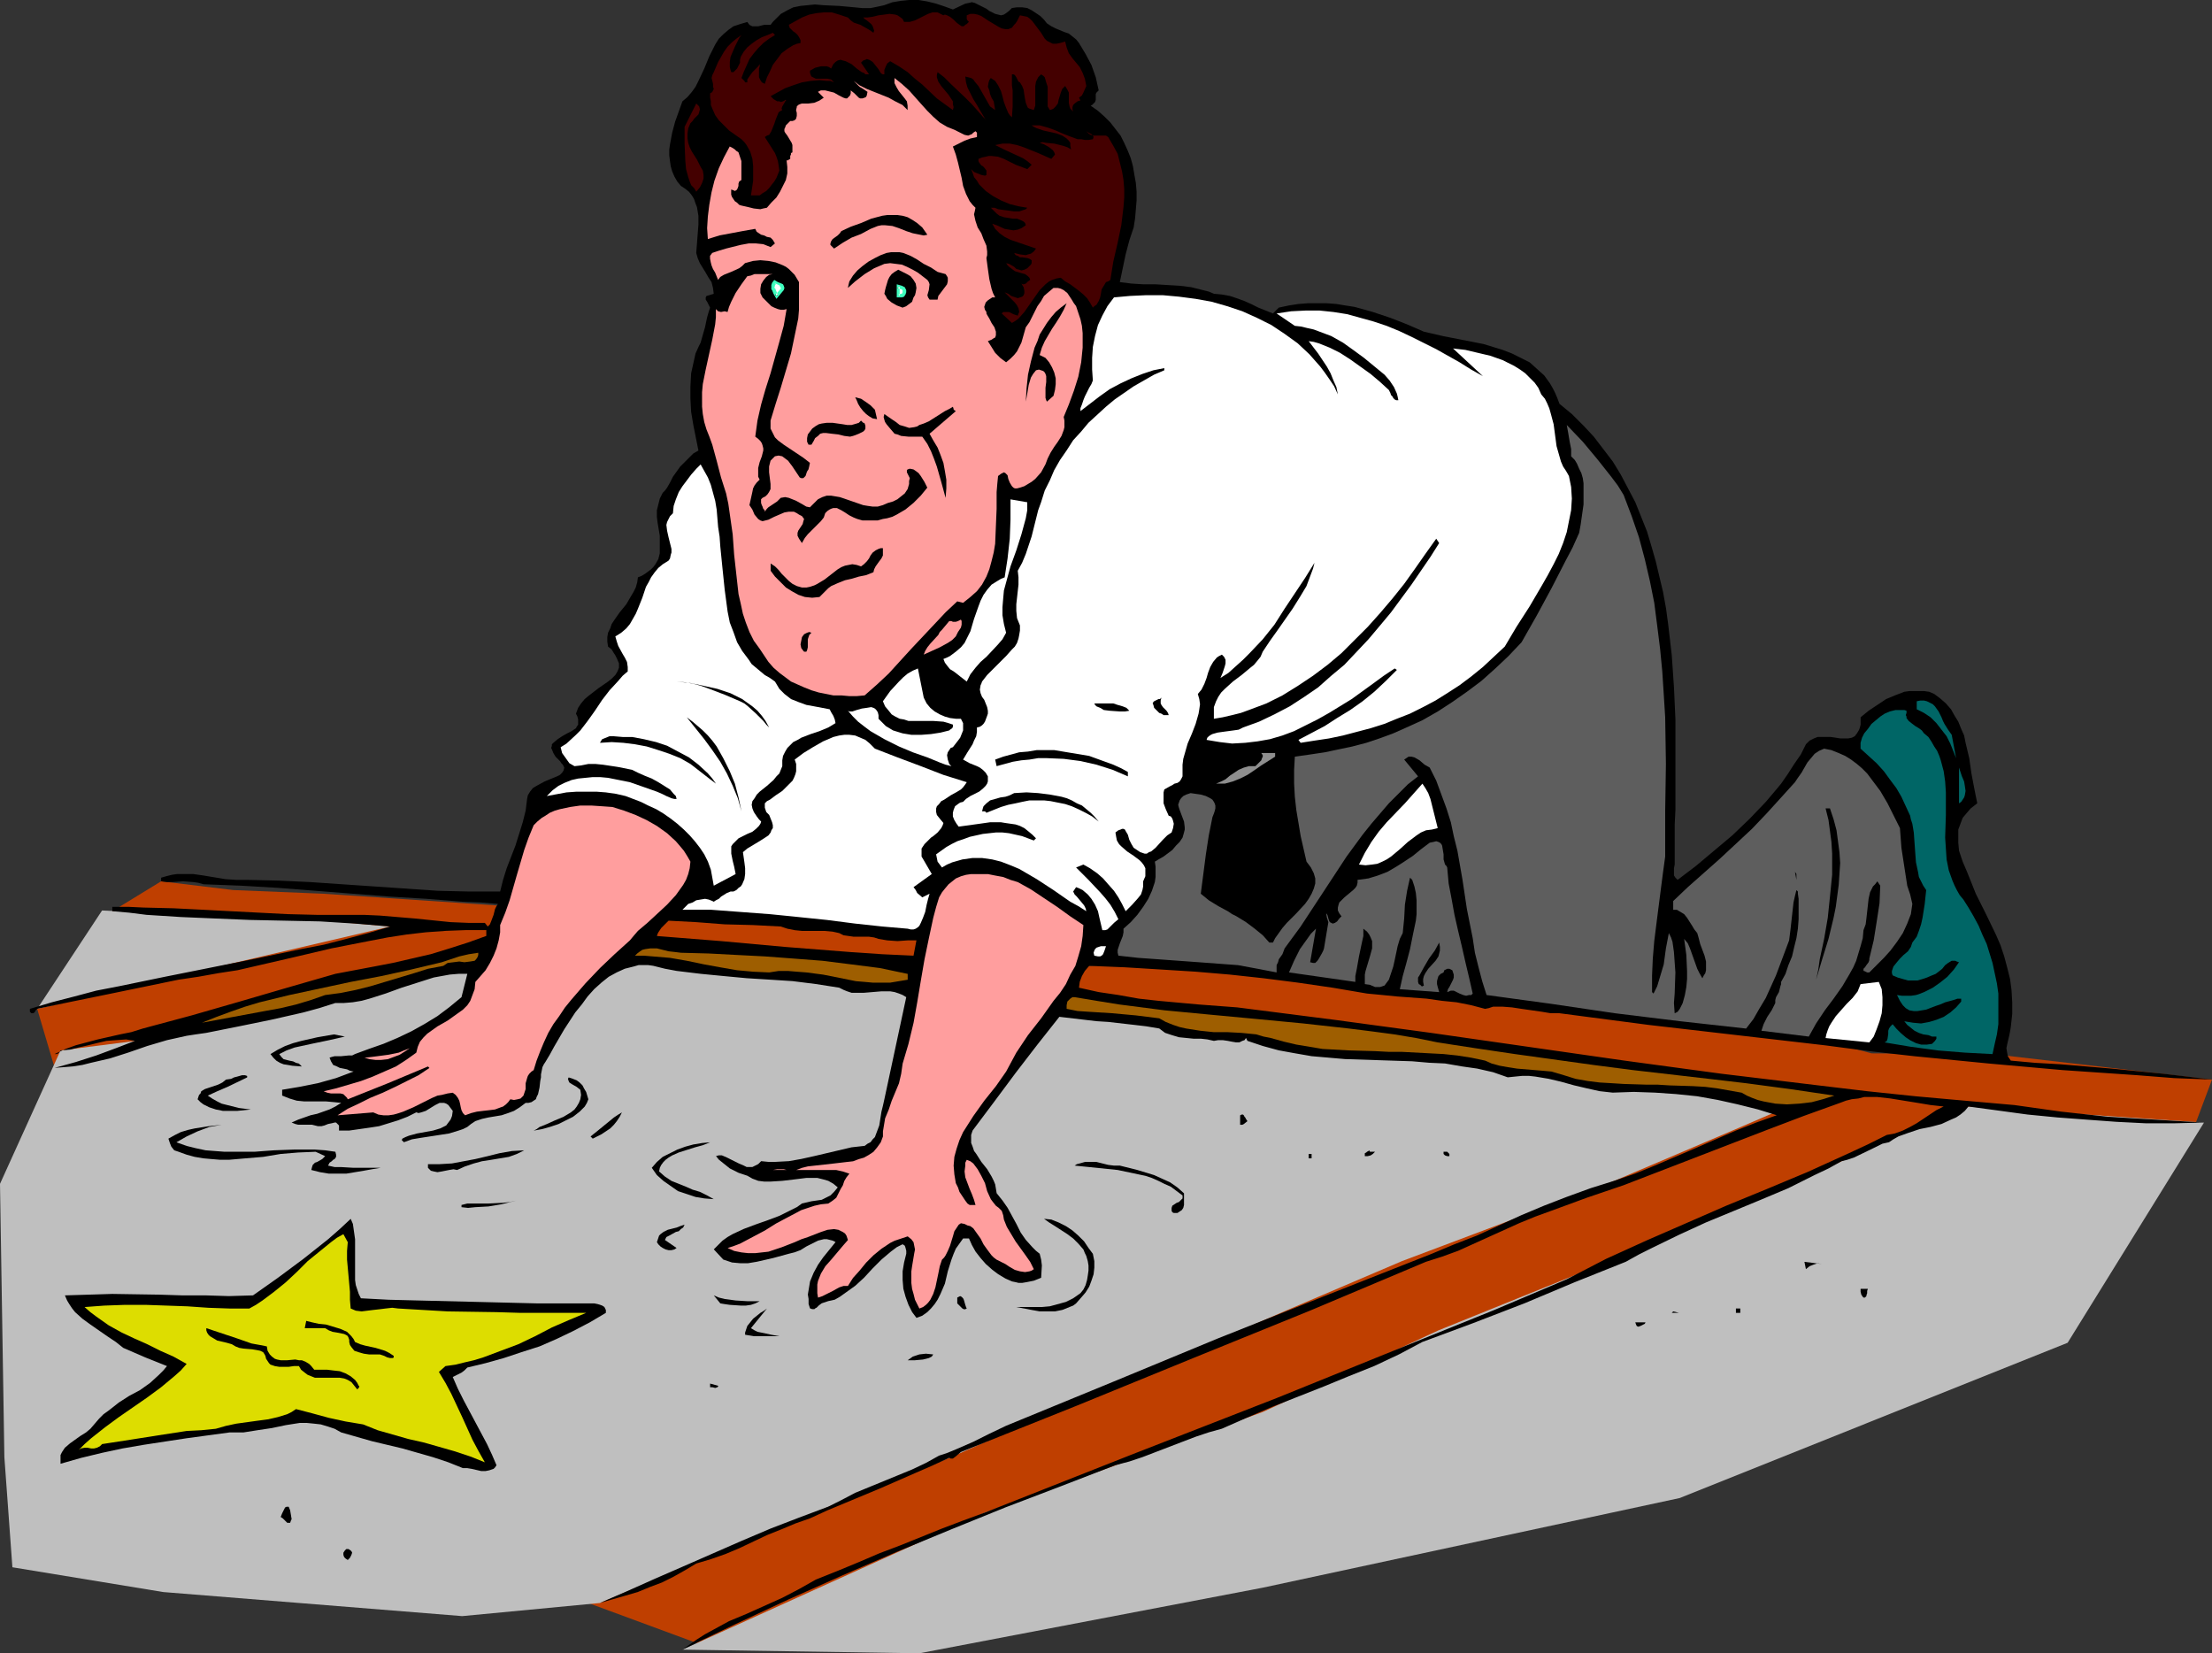 <?xml version="1.0" encoding="UTF-8" standalone="no"?>
<svg
   version="1.0"
   width="129.724mm"
   height="96.947mm"
   id="svg87"
   sodipodi:docname="Immortalized 1.wmf"
   xmlns:inkscape="http://www.inkscape.org/namespaces/inkscape"
   xmlns:sodipodi="http://sodipodi.sourceforge.net/DTD/sodipodi-0.dtd"
   xmlns="http://www.w3.org/2000/svg"
   xmlns:svg="http://www.w3.org/2000/svg">
  <rect width="100%" height="100%" fill="#333333" stroke="none"/>
  <sodipodi:namedview
     id="namedview87"
     pagecolor="#ffffff"
     bordercolor="#000000"
     borderopacity="0.25"
     inkscape:showpageshadow="2"
     inkscape:pageopacity="0.0"
     inkscape:pagecheckerboard="0"
     inkscape:deskcolor="#d1d1d1"
     inkscape:document-units="mm" />
  <defs
     id="defs1">
    <pattern
       id="WMFhbasepattern"
       patternUnits="userSpaceOnUse"
       width="6"
       height="6"
       x="0"
       y="0" />
  </defs>
  <path
     style="fill:#bf3f00;fill-opacity:1;fill-rule:evenodd;stroke:none"
     d="m 24.886,201.947 10.827,-6.624 15.998,1.939 19.877,0.808 40.723,2.746 35.875,3.231 20.362,-0.485 17.453,3.231 17.13,1.616 38.299,5.655 9.534,-0.646 71.104,2.1 68.357,12.925 10.504,1.292 13.898,3.716 26.826,0.162 48.642,5.655 -3.878,10.34 L 155.782,364.636 128.633,354.619 12.12,236.682 8.242,223.596 Z"
     id="path1" />
  <path
     style="fill:#bfbfbf;fill-opacity:1;fill-rule:evenodd;stroke:none"
     d="m 22.624,201.785 15.514,0.808 15.352,0.969 h 12.766 l 20.2,1.777 -78.214,18.256 z"
     id="path2" />
  <path
     style="fill:#bfbfbf;fill-opacity:1;fill-rule:evenodd;stroke:none"
     d="m 132.997,355.265 41.854,-17.771 35.552,-14.379 35.067,-15.51 39.915,-17.287 25.371,-10.824 26.179,-9.855 20.846,-7.916 26.179,-11.147 12.766,-5.493 -14.544,-5.331 -28.926,-4.524 -30.866,-2.746 -27.957,-3.554 -41.693,-4.524 -56.237,-8.239 -45.571,-5.008 -40.4,-1.292 -31.674,8.239 -23.594,5.331 -25.371,7.27 -16.483,2.1 L 0,262.37 l 0.97,60.584 1.778,24.395 33.451,5.493 66.256,5.331 z"
     id="path3" />
  <path
     style="fill:#bfbfbf;fill-opacity:1;fill-rule:evenodd;stroke:none"
     d="m 151.257,365.605 67.064,-30.373 61.57,-22.295 38.946,-18.094 37.976,-15.348 37.168,-15.348 39.915,-19.064 54.621,3.716 -30.219,48.79 -85.971,34.412 -92.435,19.872 -76.114,14.54 z"
     id="path4" />
  <path
     style="fill:#000000;fill-opacity:1;fill-rule:evenodd;stroke:none"
     d="m 213.958,0.808 0.808,-0.162 0.646,-0.162 0.646,0.162 0.646,0.323 1.293,0.646 0.646,0.323 0.646,0.485 1.293,0.646 0.646,0.162 0.646,0.162 0.646,-0.162 0.485,-0.323 0.646,-0.485 0.646,-0.646 1.131,-0.162 h 1.131 l 1.131,0.162 0.97,0.485 0.97,0.646 0.97,0.646 0.808,0.808 0.646,0.808 0.97,0.646 0.97,0.485 1.939,0.808 0.97,0.323 0.808,0.646 0.808,0.646 0.646,0.808 1.454,2.423 1.293,2.423 0.97,2.746 0.323,1.454 0.323,1.454 -0.485,0.485 -0.162,0.323 v 1.292 l -0.162,0.485 -0.323,0.323 -0.323,0.323 -0.323,0.162 1.616,1.131 1.454,1.292 1.293,1.292 1.131,1.454 1.131,1.454 0.808,1.616 0.808,1.777 0.646,1.616 0.485,1.777 0.323,1.939 0.323,1.777 0.162,1.939 v 1.939 l -0.162,1.939 -0.162,1.939 -0.323,2.1 -0.485,1.454 -0.485,1.454 -0.808,3.07 -0.646,3.07 -0.646,3.07 2.586,0.323 2.586,0.162 h 2.747 l 2.586,0.162 2.747,0.162 2.586,0.323 2.586,0.646 1.293,0.323 1.131,0.485 1.778,0.162 1.778,0.323 1.454,0.485 1.778,0.646 1.454,0.646 1.616,0.808 3.232,1.292 1.293,-1.292 2.262,-0.485 2.101,-0.323 2.101,-0.162 h 2.101 2.101 l 2.101,0.162 1.939,0.323 2.101,0.323 4.04,1.131 3.878,1.292 3.717,1.454 3.717,1.616 4.202,0.969 9.05,1.777 2.101,0.646 2.101,0.646 2.101,0.808 1.939,0.969 1.939,0.969 1.616,1.454 1.616,1.454 1.293,1.777 0.646,1.131 0.485,0.969 0.485,1.131 0.485,1.292 2.747,2.262 2.586,2.585 2.262,2.423 2.101,2.746 2.101,2.746 1.778,2.908 1.616,3.07 1.616,3.07 1.293,3.231 1.293,3.231 0.97,3.231 0.97,3.393 0.808,3.393 0.808,3.393 0.646,3.554 0.485,3.554 0.808,6.947 0.485,7.109 0.323,7.109 v 6.785 6.785 6.462 l -0.162,3.231 v 3.07 2.908 2.908 l -0.162,0.808 v 0.808 0.485 0.323 l 0.323,0.485 0.485,0.485 4.04,-3.07 4.04,-3.393 4.04,-3.393 3.878,-3.716 3.555,-3.716 1.778,-2.1 1.616,-1.939 1.454,-2.1 1.454,-2.262 1.454,-2.1 1.131,-2.262 0.808,-0.808 0.97,-0.485 0.808,-0.323 h 0.97 1.939 l 1.131,0.162 0.97,0.162 h 0.808 0.97 l 0.808,-0.162 0.646,-0.323 0.485,-0.646 0.485,-0.808 0.162,-0.485 0.162,-0.646 v -0.808 -0.808 l 1.778,-1.454 1.939,-1.292 1.939,-1.292 1.939,-0.808 2.101,-0.808 1.131,-0.162 h 1.131 0.97 1.131 l 1.131,0.162 1.131,0.485 1.293,0.969 1.293,1.131 1.131,1.292 0.808,1.454 0.808,1.292 0.646,1.616 0.646,1.454 0.323,1.616 0.808,3.393 0.485,3.393 0.646,3.393 0.646,3.231 -1.454,1.131 -0.97,1.131 -0.808,0.969 -0.485,1.292 -0.485,1.292 v 1.454 1.454 l 0.162,1.777 0.808,2.423 0.97,2.262 1.939,4.847 2.262,4.524 2.262,4.685 0.97,2.262 0.808,2.423 0.646,2.423 0.646,2.585 0.323,2.423 0.162,2.746 v 2.585 l -0.323,2.908 -0.162,0.969 -0.162,0.808 -0.485,2.1 -0.162,0.808 0.162,0.969 0.162,0.808 0.646,0.969 5.333,0.485 5.656,0.323 11.474,0.969 11.312,1.131 5.494,0.646 5.333,0.646 -8.403,-0.323 -8.242,-0.646 -16.483,-1.131 -16.322,-1.454 -8.242,-0.808 -8.242,-0.808 -10.019,-1.131 -9.858,-1.292 -19.554,-2.262 -19.554,-2.262 -9.858,-1.292 -9.858,-1.292 h -1.939 l -1.939,-0.323 -2.262,-0.323 -2.262,-0.323 -2.101,-0.323 -2.101,-0.162 h -2.101 l -0.97,0.323 -0.808,0.162 -3.07,-0.808 -3.232,-0.646 -3.232,-0.323 -3.394,-0.485 -6.626,-0.485 -3.232,-0.323 -3.394,-0.323 -7.595,-1.292 -7.757,-1.131 -7.595,-0.969 -7.434,-0.808 -7.595,-0.646 -7.757,-0.485 -7.918,-0.485 -7.918,-0.323 -0.97,1.131 -0.646,1.131 -0.485,1.292 -0.162,1.292 4.363,0.969 4.363,0.646 4.525,0.808 4.363,0.485 8.888,0.808 8.565,0.646 21.493,2.746 21.493,2.908 42.824,6.139 21.493,2.908 21.493,2.585 10.827,1.292 10.827,1.131 10.827,0.969 10.989,0.969 10.342,1.454 10.342,1.131 5.171,0.323 5.333,0.323 5.333,0.323 5.494,0.323 -6.464,0.162 h -6.464 l -6.464,-0.323 -6.626,-0.485 -6.464,-0.485 -6.626,-0.646 -13.09,-1.777 -0.808,0.969 -0.97,0.808 -0.97,0.646 -1.131,0.485 -2.101,0.969 -2.424,0.646 -2.424,0.485 -2.424,0.808 -2.262,0.808 -1.131,0.646 -0.97,0.646 -1.454,0.323 -1.293,0.646 -5.01,2.423 -1.454,0.485 -1.293,0.323 -2.909,1.616 -3.07,1.454 -5.818,2.908 -6.141,2.585 -12.12,5.008 -5.979,2.746 -5.979,2.908 -2.909,1.454 -2.909,1.616 -11.312,4.524 -11.15,4.685 -11.312,4.362 -5.656,2.1 -5.656,2.1 -5.171,2.746 -5.494,2.585 -5.656,2.262 -5.494,2.262 -11.474,4.524 -5.656,2.423 -5.494,2.423 -2.909,0.808 -2.909,0.969 -11.797,4.524 -2.909,0.969 -3.07,0.808 -12.12,4.685 -12.282,4.685 -11.958,4.847 -12.12,5.008 -11.958,5.17 -11.958,5.331 -11.797,5.493 -11.797,5.655 1.616,-1.131 1.616,-1.131 1.778,-1.131 1.778,-0.969 3.555,-1.939 3.878,-1.616 7.918,-3.554 3.717,-1.939 3.717,-2.1 4.848,-1.939 4.686,-1.939 4.525,-1.939 4.686,-1.777 9.211,-3.716 4.686,-1.777 4.848,-1.777 32.32,-12.763 32.32,-12.601 32.32,-13.086 15.998,-6.462 15.998,-6.785 4.363,-2.262 4.363,-2.262 8.888,-4.039 8.888,-3.877 8.888,-3.877 9.05,-3.716 8.888,-3.716 8.888,-4.039 4.525,-2.1 4.202,-2.1 1.778,-0.323 1.778,-0.646 1.616,-0.808 1.454,-0.808 2.909,-1.939 1.454,-0.969 1.616,-0.808 -2.909,-0.323 -2.909,-0.485 -5.979,-0.969 -2.909,-0.323 h -2.909 l -1.293,0.323 -1.454,0.162 -1.293,0.323 -1.293,0.485 -8.08,2.908 -8.08,3.07 -31.835,12.278 -8.08,2.746 -7.918,2.908 -3.555,1.292 -3.555,1.454 -6.787,3.07 -6.787,3.07 -3.555,1.292 -3.555,1.131 -25.694,10.824 -25.856,10.501 -25.694,10.501 -25.856,10.34 -1.131,0.969 -0.646,0.485 h -0.485 l -0.323,-0.162 -3.878,1.777 -3.717,1.616 -7.757,3.393 -7.757,3.231 -3.878,1.616 -3.878,1.777 -3.232,1.131 -3.07,1.292 -3.232,1.292 -3.07,1.454 -3.07,1.454 -3.07,1.292 -3.232,1.131 -3.232,0.969 -2.424,1.454 -2.586,1.454 -2.586,1.292 -2.586,0.969 -2.747,1.131 -2.747,0.808 -5.656,1.616 5.979,-2.585 6.141,-2.746 6.302,-2.746 12.928,-5.655 6.464,-2.746 6.302,-2.423 6.464,-2.423 2.909,-1.454 3.07,-1.616 12.605,-5.17 3.07,-1.454 2.909,-1.616 1.939,-0.646 1.939,-0.808 3.717,-1.616 3.555,-1.777 3.717,-1.777 23.594,-9.693 23.432,-9.693 23.594,-9.37 23.755,-9.37 5.01,-2.1 5.01,-1.939 9.858,-4.524 5.01,-2.1 5.01,-1.939 5.333,-1.939 5.171,-1.616 4.686,-1.616 4.363,-1.777 9.05,-3.877 8.888,-3.877 4.525,-1.777 4.525,-1.616 -4.202,-1.292 -4.525,-1.131 -4.363,-0.969 -4.525,-0.808 -4.686,-0.485 -4.686,-0.323 -4.686,-0.162 -4.686,0.162 -2.909,-0.323 -2.909,-0.646 -2.747,-0.646 -2.909,-0.808 -2.747,-0.646 -2.909,-0.485 -1.454,-0.162 h -1.454 l -1.616,0.162 -1.616,0.162 -3.232,-1.131 -3.555,-0.808 -3.394,-0.485 -3.717,-0.646 -3.555,-0.162 -3.717,-0.323 -14.867,-0.485 -3.717,-0.323 -3.717,-0.323 -3.717,-0.646 -3.555,-0.646 -3.555,-0.969 -3.394,-1.131 -0.323,-0.646 -0.323,0.485 -0.485,0.162 -0.646,0.323 h -0.808 l -0.97,-0.162 -0.808,-0.162 -1.131,-0.162 h -0.97 l -0.97,0.162 -1.454,-0.323 -1.454,-0.162 h -0.808 -0.808 l -1.616,-0.162 -1.616,-0.162 -1.616,-0.485 -1.454,-0.485 -0.646,-0.485 -0.646,-0.485 -2.909,-0.485 -2.747,-0.323 -5.656,-0.646 -2.586,-0.162 -2.747,-0.323 -5.494,-0.646 -2.424,3.07 -2.424,3.07 -4.848,6.301 -4.686,6.301 -4.848,6.462 -0.323,0.969 v 0.969 0.808 l 0.323,0.808 0.323,0.969 0.485,0.646 1.131,1.777 1.293,1.616 0.97,1.616 0.485,0.969 0.323,0.808 0.162,0.969 0.162,0.969 1.293,1.616 1.131,1.616 0.97,1.777 0.97,1.777 0.97,1.939 1.131,1.616 1.454,1.616 0.808,0.808 0.808,0.646 0.323,1.292 0.162,1.292 -0.162,2.746 -0.808,0.323 -0.808,0.323 -1.616,0.323 -0.97,0.162 h -0.808 l -0.646,-0.162 -0.808,-0.162 -1.454,-0.646 -1.616,-0.969 -1.293,-0.969 -1.454,-1.292 -1.131,-1.292 -1.131,-1.454 -0.808,-1.454 -0.646,-1.454 h -1.293 l -0.808,1.131 -0.808,1.131 -0.485,1.131 -0.485,1.292 -0.808,2.585 -0.646,2.746 -0.97,2.262 -0.646,1.292 -0.646,0.969 -0.808,0.969 -0.808,0.808 -1.131,0.808 -1.293,0.485 -0.97,-1.292 -0.808,-1.616 -0.646,-1.777 -0.485,-1.777 -0.162,-1.939 v -1.939 l 0.323,-1.939 0.485,-1.939 v -0.646 l -0.162,-0.646 -0.162,-0.485 -0.485,-0.323 -1.293,0.646 -1.293,0.969 -2.101,1.777 -1.939,1.939 -1.939,2.1 -1.939,1.777 -1.131,0.808 -1.131,0.808 -1.131,0.808 -1.131,0.646 -1.454,0.323 -1.454,0.485 -0.646,0.485 -0.485,0.485 -0.323,0.162 -0.162,0.162 h -0.485 l -0.485,-0.162 -0.323,-0.969 v -1.131 l -0.162,-0.969 0.162,-0.969 0.162,-0.969 0.162,-0.969 0.808,-1.939 0.97,-1.777 1.131,-1.616 2.747,-3.393 -0.646,-0.323 -0.646,-0.162 -0.646,-0.162 h -0.646 l -1.293,0.323 -1.293,0.646 -1.293,0.646 -1.293,0.808 -1.293,0.485 -1.293,0.323 -3.555,0.969 -3.555,0.808 -1.939,0.323 h -1.778 l -1.778,-0.162 -0.97,-0.323 -0.97,-0.323 -2.101,-2.262 0.97,-0.969 0.97,-0.969 1.131,-0.808 1.131,-0.646 2.424,-1.131 2.586,-0.969 2.747,-0.969 2.586,-0.969 2.586,-1.292 1.293,-0.646 1.131,-0.808 2.101,-0.485 2.262,-0.323 0.97,-0.485 0.97,-0.485 0.808,-0.808 0.808,-0.969 -0.97,-0.808 -1.131,-0.646 -1.131,-0.323 -1.293,-0.323 h -1.293 -1.131 l -2.586,0.323 -2.747,0.323 -2.586,0.162 h -1.454 l -1.293,-0.162 -1.293,-0.485 -1.131,-0.646 -0.97,-0.323 -0.97,-0.323 -0.97,-0.485 -0.97,-0.485 -0.808,-0.646 -0.808,-0.646 -0.808,-0.646 -0.646,-0.808 0.646,-0.162 h 0.646 l 1.131,0.485 2.586,1.292 1.131,0.485 0.646,0.323 h 0.646 0.646 l 0.646,-0.323 0.646,-0.323 0.646,-0.646 1.616,0.162 h 1.454 l 3.07,-0.162 2.747,-0.485 2.909,-0.646 5.494,-1.292 2.747,-0.646 2.909,-0.323 0.646,-0.485 0.646,-0.323 0.485,-0.646 0.485,-0.485 0.485,-1.292 0.485,-1.292 0.485,-3.07 0.323,-1.292 0.323,-1.454 4.848,-22.618 -0.808,-0.485 -0.808,-0.323 -0.97,-0.323 -0.97,-0.162 h -1.939 l -3.878,0.323 h -1.939 -0.808 l -0.97,-0.323 -0.808,-0.323 -0.97,-0.485 -5.171,-0.808 -5.171,-0.646 -5.01,-0.323 -5.171,-0.323 -5.171,-0.485 -5.01,-0.485 -5.333,-0.646 -2.586,-0.485 -2.586,-0.646 -1.131,-0.162 h -1.131 -0.97 l -1.131,0.323 -1.939,0.485 -1.778,0.808 -1.778,0.969 -1.616,1.292 -1.616,1.454 -1.454,1.616 -1.293,1.777 -1.454,1.777 -2.424,3.716 -1.131,1.939 -1.131,1.939 -0.97,1.777 -0.97,1.616 -0.323,0.485 -0.323,0.646 -0.323,1.616 v 0.646 l -0.162,0.808 -0.162,1.454 -0.323,1.454 -0.323,0.646 -0.162,0.485 -0.485,0.323 -0.485,0.323 -0.646,0.162 h -0.646 l -0.646,0.485 -0.646,0.485 -1.293,0.808 -1.293,0.485 -1.454,0.485 -2.909,0.485 -1.454,0.323 -1.454,0.485 -0.97,0.646 -0.808,0.646 -0.97,0.485 -0.97,0.323 -2.101,0.646 -2.101,0.323 -2.101,0.323 -2.101,0.323 -1.939,0.323 -1.778,0.646 -0.162,-0.162 -0.323,-0.323 0.162,-0.323 0.646,-0.323 0.808,-0.323 1.778,-0.485 1.778,-0.323 1.778,-0.323 1.616,-0.485 0.646,-0.323 0.646,-0.323 0.485,-0.646 0.485,-0.646 0.323,-0.808 0.162,-1.131 -0.485,-0.646 -0.485,-0.646 -0.485,-0.323 -0.485,-0.162 h -0.485 -0.485 l -0.97,0.485 -2.101,1.292 -0.97,0.323 -0.646,0.162 -0.485,-0.162 -1.939,0.969 -2.101,0.808 -2.101,0.646 -2.101,0.646 -2.101,0.323 -2.262,0.323 -2.262,0.323 h -2.262 v -0.646 -0.485 l -0.323,-0.323 -0.162,-0.162 -0.162,-0.162 h -0.323 l -0.646,0.162 -0.808,0.162 -0.808,0.323 -0.646,0.162 h -0.808 l -0.646,-0.162 -0.646,-0.162 h -1.454 -1.616 l -0.646,-0.162 -0.808,-0.323 1.454,-0.646 2.747,-0.969 1.454,-0.323 2.747,-0.969 1.293,-0.646 1.293,-0.808 -1.616,-0.162 -1.778,-0.162 h -3.232 -1.616 l -1.616,-0.162 -1.616,-0.485 -1.616,-0.646 v -1.292 l 3.878,-0.646 4.04,-0.808 4.04,-1.131 3.878,-1.454 -0.808,-0.162 -0.646,-0.323 -1.616,-0.323 -0.646,-0.323 -0.808,-0.323 -0.485,-0.808 -0.323,-0.808 0.485,-0.162 0.646,-0.162 h 1.454 l 1.616,-0.162 h 0.808 l 0.646,-0.323 3.07,-1.131 3.232,-1.131 3.07,-1.292 3.07,-1.454 2.909,-1.616 2.909,-1.777 2.586,-1.939 2.747,-2.262 1.293,-5.17 h -1.939 l -1.939,0.162 -1.778,0.323 -1.778,0.323 -3.555,1.131 -3.555,1.131 -3.555,1.292 -3.555,1.131 -1.778,0.485 -1.939,0.323 -1.939,0.162 h -1.939 l -3.555,1.131 -3.555,0.969 -7.11,1.616 -7.11,1.454 -7.272,1.454 -2.262,0.323 -2.101,0.323 -4.363,0.969 -4.363,1.292 -4.202,1.454 -4.04,1.292 -4.202,0.969 -1.939,0.485 -2.101,0.323 -1.939,0.162 -2.101,0.162 4.686,-1.292 4.525,-1.454 4.363,-1.616 4.202,-1.616 -0.97,-0.162 -0.97,-0.162 -2.262,0.162 -2.101,0.162 -2.101,0.485 -1.939,0.485 -2.101,0.485 -1.939,0.485 -2.101,0.162 -0.162,0.323 -0.323,0.323 -0.323,0.162 h -0.162 -0.323 l 2.424,-1.131 2.262,-0.808 2.424,-0.646 2.424,-0.646 5.01,-1.131 2.424,-0.485 2.586,-0.808 10.827,-2.908 10.666,-3.07 10.504,-3.07 10.666,-3.07 8.565,-1.616 4.202,-0.808 4.202,-0.969 4.202,-0.969 4.202,-1.292 4.04,-1.292 4.04,-1.454 v -1.292 h -4.525 l -4.363,0.162 -4.525,0.323 -4.202,0.485 -4.202,0.646 -4.202,0.808 -8.242,1.616 -8.242,1.939 -8.403,1.939 -4.202,0.969 -4.202,0.646 -4.525,0.808 -4.363,0.646 -15.675,3.231 -7.918,1.616 -7.757,1.616 -0.323,0.323 -0.162,0.323 -0.323,0.323 H 6.949 l -0.162,-0.162 -0.162,-0.162 v -0.323 -0.323 l 4.848,-1.454 5.01,-1.292 4.848,-1.292 5.01,-0.969 10.181,-2.1 20.2,-4.039 10.019,-2.1 5.01,-0.969 5.01,-1.292 4.848,-1.292 4.848,-1.454 -7.757,-0.646 -7.757,-0.485 -7.757,-0.162 -7.757,-0.162 -7.757,-0.323 -7.595,-0.323 -7.595,-0.485 -3.878,-0.485 -3.717,-0.323 v -0.969 h 3.555 l 3.394,0.162 6.626,0.162 6.464,0.323 6.141,0.323 6.302,0.323 6.302,0.323 6.464,0.162 h 3.394 3.555 3.555 l 3.555,0.162 3.878,0.323 3.878,0.323 7.918,0.808 3.878,0.162 h 3.717 l 0.646,0.808 0.485,-0.485 0.323,-0.808 0.485,-1.292 0.323,-1.292 0.323,-0.646 0.323,-0.485 -3.878,-0.323 -4.04,-0.162 -7.918,-0.646 -8.08,-0.485 -8.242,-0.646 -16.483,-1.292 -8.242,-0.485 -8.403,-0.323 -1.131,-0.323 -1.131,-0.162 -2.262,-0.162 -2.262,0.162 h -1.293 l -1.293,-0.162 v -0.808 l 1.131,-0.323 1.293,-0.323 1.131,-0.162 h 1.131 2.424 l 2.262,0.323 4.848,0.808 2.424,0.162 h 2.424 l 6.949,0.162 6.949,0.323 14.221,0.969 7.11,0.485 7.11,0.485 6.949,0.162 h 6.787 l 0.646,-2.585 0.808,-2.585 1.939,-5.008 0.808,-2.585 0.808,-2.585 0.646,-2.585 0.323,-2.585 0.162,-0.808 0.485,-0.808 0.646,-0.808 0.808,-0.485 1.778,-0.969 1.939,-0.808 0.808,-0.323 0.646,-0.323 0.485,-0.485 0.323,-0.485 0.162,-0.646 -0.162,-0.323 -0.162,-0.323 -0.323,-0.323 -0.323,-0.485 -0.485,-0.485 -0.485,-0.485 -0.485,-0.808 -0.323,-0.808 -0.162,-0.323 0.162,-0.485 v -0.323 l 0.323,-0.323 0.97,-0.808 0.97,-0.646 1.131,-0.646 0.97,-0.485 0.97,-0.646 0.162,-0.323 0.323,-0.485 v -0.485 -0.646 l -0.162,-0.646 -0.323,-0.646 0.485,-1.292 0.646,-0.969 0.808,-0.969 0.97,-0.808 2.101,-1.616 2.101,-1.454 0.808,-0.646 0.808,-0.808 0.485,-0.808 0.323,-0.808 v -0.969 l -0.485,-1.131 -0.323,-0.646 -0.323,-0.485 -0.485,-0.808 -0.808,-0.646 -0.162,-1.131 v -0.969 l 0.162,-0.969 0.485,-0.969 0.323,-0.969 0.646,-0.969 1.131,-1.616 1.454,-1.777 1.131,-1.939 0.485,-0.808 0.485,-0.969 0.323,-1.131 0.162,-1.131 0.808,-0.323 0.808,-0.485 0.646,-0.485 0.646,-0.485 0.485,-0.485 0.485,-0.646 0.646,-1.131 0.323,-1.292 v -1.131 -1.454 -1.292 l -0.485,-2.908 -0.162,-1.292 v -1.454 l 0.323,-1.292 0.323,-1.292 0.646,-1.292 0.485,-0.485 0.485,-0.646 0.646,-1.131 0.646,-1.292 0.808,-1.131 0.808,-1.131 0.97,-0.969 0.97,-0.969 0.97,-0.969 1.131,-0.646 -1.131,-5.655 -0.485,-2.908 -0.162,-2.908 v -2.746 l 0.162,-2.908 0.646,-2.908 0.323,-1.454 0.646,-1.454 0.485,-0.969 0.323,-1.131 0.646,-2.262 0.485,-2.262 0.323,-1.131 0.323,-0.969 -0.323,-0.646 -0.162,-0.323 -0.162,-0.323 -0.323,-0.485 v -0.485 l 0.162,-0.323 1.616,-0.485 v 0 l -0.162,-1.292 -0.323,-1.292 -0.646,-0.969 -0.646,-1.131 -1.293,-2.1 -0.485,-1.131 -0.323,-1.131 0.162,-2.1 0.162,-2.1 0.162,-2.1 v -1.939 l -0.162,-0.969 -0.162,-0.969 -0.323,-0.808 -0.323,-0.969 -0.485,-0.808 -0.646,-0.808 -0.808,-0.646 -0.97,-0.646 -0.808,-0.969 -0.646,-1.131 -0.485,-1.131 -0.323,-1.131 -0.162,-1.131 -0.162,-1.292 v -1.292 l 0.162,-1.131 0.485,-2.585 0.646,-2.423 0.808,-2.262 0.808,-2.262 1.131,-0.969 0.97,-1.131 0.808,-1.131 0.646,-1.292 1.293,-2.746 1.131,-2.746 1.293,-2.585 0.808,-1.292 0.97,-0.969 1.131,-0.969 1.131,-0.808 1.454,-0.485 1.616,-0.485 0.485,0.646 0.646,0.323 h 0.646 0.646 l 0.646,-0.162 0.646,-0.162 h 0.646 0.808 l 0.485,-0.646 0.646,-0.646 1.131,-1.131 1.454,-0.808 1.293,-0.646 1.616,-0.323 1.616,-0.162 1.616,-0.162 1.778,0.162 3.555,0.162 3.555,0.323 1.616,0.162 h 1.778 l 1.616,-0.323 1.454,-0.323 1.778,-0.646 1.939,-0.323 L 201.515,0 h 2.101 l 1.939,0.323 1.939,0.485 1.939,0.646 1.778,0.646 z"
     id="path5" />
  <path
     style="fill:#440000;fill-opacity:1;fill-rule:evenodd;stroke:none"
     d="m 193.597,7.27 0.162,-0.485 -0.162,-0.485 -0.162,-0.485 -0.323,-0.485 -0.97,-0.808 -0.485,-0.323 -0.323,-0.323 h 0.97 l 1.131,-0.162 1.293,-0.323 1.293,-0.162 1.131,-0.162 1.293,0.162 0.485,0.162 0.485,0.323 0.646,0.485 0.323,0.646 h 0.646 0.646 l 1.131,-0.323 0.97,-0.485 0.97,-0.485 0.97,-0.485 0.97,-0.323 h 0.646 0.485 l 0.646,0.323 0.646,0.323 0.323,-0.162 0.485,0.162 0.646,0.323 0.808,0.646 0.323,0.323 0.323,0.323 0.646,0.485 0.485,0.323 h 0.485 l 0.323,-0.323 0.323,-0.162 0.485,-0.485 -0.323,-0.323 -0.162,-0.323 V 3.393 l 0.808,-0.323 h 0.808 l 0.808,0.162 0.808,0.323 1.454,0.969 0.808,0.485 0.808,0.485 0.808,0.485 0.646,0.323 0.808,0.162 h 0.646 l 0.808,-0.323 0.485,-0.646 0.323,-0.323 0.323,-0.485 0.323,-0.646 0.323,-0.646 0.808,0.162 0.808,0.162 0.646,0.485 0.485,0.485 0.97,1.292 0.97,1.292 0.808,1.292 0.485,0.485 0.646,0.323 0.646,0.323 h 0.808 l 0.808,-0.162 1.131,-0.323 0.162,0.646 0.162,0.646 0.485,1.292 0.808,1.131 0.808,0.969 0.808,0.969 0.646,1.292 0.485,1.292 0.162,0.808 0.162,0.808 -0.646,1.454 -0.323,0.646 -0.646,0.485 0.323,0.646 h -0.162 l -0.485,0.162 -0.646,0.485 -0.323,0.323 -0.162,0.485 v 0.485 l 0.162,0.485 -0.646,-0.646 -0.162,-0.485 -0.162,-0.808 v -0.808 -1.454 l -0.323,-0.646 -0.485,-0.808 -0.646,0.646 -0.323,0.808 -0.485,1.616 -0.162,0.808 -0.485,0.646 -0.485,0.485 -0.323,0.162 -0.485,0.162 -0.485,-0.808 V 22.457 21.487 20.356 19.225 l -0.323,-0.969 -0.323,-1.131 -0.323,-0.323 -0.485,-0.323 -0.323,0.323 -0.323,0.323 -0.485,0.969 -0.162,0.969 v 1.131 0.969 1.131 1.131 l -0.323,0.969 -0.485,-0.162 -0.485,-0.162 -0.323,-0.162 -0.162,-0.323 -0.323,-0.808 -0.162,-0.808 -0.162,-0.969 -0.162,-1.131 -0.323,-0.808 -0.485,-0.808 -0.323,-0.162 -0.162,-0.323 -0.323,-0.646 -0.323,-0.485 -0.323,-0.162 h -0.323 v 2.423 l 0.162,1.131 v 1.131 2.423 l -0.162,2.423 -0.485,-0.485 -0.323,-0.485 -0.485,-1.131 -0.485,-1.292 -0.323,-1.292 -0.323,-1.131 -0.646,-1.292 -0.646,-0.969 -0.485,-0.323 -0.485,-0.323 -0.323,0.485 -0.162,0.485 -0.162,0.969 0.323,0.808 0.162,0.808 0.323,0.808 0.485,0.808 0.162,0.969 0.162,0.969 -1.131,-0.808 -0.646,-1.131 -0.646,-1.131 -0.646,-1.131 -0.646,-1.131 -0.808,-0.969 -0.323,-0.485 -0.485,-0.323 -0.646,-0.162 -0.646,-0.162 0.162,1.292 0.323,1.131 0.646,1.292 0.646,1.292 0.808,1.292 0.646,1.131 1.454,2.423 -0.323,-0.485 -0.485,-0.485 -1.131,-1.292 -1.293,-1.454 -1.454,-1.454 -3.232,-3.07 -1.454,-1.454 -1.454,-1.131 -0.162,0.646 v 0.485 l 0.162,0.485 0.162,0.485 0.646,0.969 0.808,0.969 0.808,0.969 0.646,0.969 0.323,0.485 v 0.646 l 0.162,0.646 -0.162,0.646 -1.778,-1.292 -1.778,-1.292 -3.232,-3.07 -1.616,-1.292 -1.616,-1.454 -1.939,-1.292 -1.939,-1.131 -0.646,0.485 -0.323,0.646 -0.323,0.808 v 0.969 h -0.162 -0.162 l -0.323,-0.162 -0.162,-0.162 -0.485,-0.808 -0.646,-0.808 -0.646,-0.808 -0.485,-0.323 -0.323,-0.162 -0.485,-0.162 -0.323,0.162 -0.485,0.162 -0.485,0.485 1.778,2.585 h -0.323 -0.485 l -0.323,-0.323 -0.485,-0.162 -1.131,-0.808 -1.131,-0.969 -1.293,-0.646 -0.646,-0.162 -0.485,-0.162 -0.646,0.162 -0.485,0.323 -0.485,0.485 -0.485,0.969 -0.485,-0.323 -0.485,-0.162 h -0.646 -0.646 l -1.293,0.323 -1.131,0.646 v 0.485 l 0.162,0.485 0.162,0.323 0.323,0.162 0.646,0.323 h 0.808 0.97 0.808 l 0.808,0.162 0.323,0.323 0.323,0.323 -0.808,-0.323 h -0.808 l -1.616,-0.162 -1.939,0.162 -1.939,0.323 -1.939,0.646 -1.778,0.646 -1.778,0.969 -1.454,0.808 0.646,0.646 0.808,0.485 h 0.485 l 0.323,0.162 0.485,-0.162 0.323,-0.162 0.162,-0.162 h 0.162 v 0.162 l -0.162,0.162 -0.162,0.323 -0.485,0.808 -0.162,0.485 0.162,0.323 -0.323,0.162 -0.485,0.323 -0.323,0.808 -0.323,0.808 -0.323,0.969 -0.323,0.808 -0.323,0.808 -0.485,0.808 -0.485,0.162 -0.485,0.323 1.131,1.777 1.131,1.777 0.323,0.808 0.323,0.969 0.162,0.969 0.162,1.131 -0.323,0.808 -0.323,0.808 -0.485,0.808 -0.646,0.808 -0.485,0.646 -0.646,0.646 -0.808,0.485 -0.646,0.485 h -1.939 l 0.485,-3.231 v -1.616 -1.616 l -0.162,-1.616 -0.485,-1.616 -0.808,-1.454 -0.485,-0.646 -0.646,-0.646 -2.747,-1.939 -1.131,-1.131 -1.131,-1.131 -0.808,-1.131 -0.646,-1.454 -0.323,-0.808 V 22.457 l -0.162,-0.808 v -0.969 l 0.323,-0.162 0.162,-0.162 0.323,-0.646 -0.162,-0.485 v -0.646 l -0.323,-1.292 0.162,-0.646 0.323,-0.646 0.97,-2.262 0.646,-1.131 0.646,-1.131 0.808,-1.131 0.97,-0.969 0.97,-0.808 1.131,-0.808 -0.485,0.646 -0.485,0.969 -0.485,0.969 -0.485,1.131 -0.485,1.131 -0.162,1.131 v 1.131 l 0.162,0.646 0.162,0.485 h 0.485 l 0.323,-0.323 0.485,-0.485 0.323,-0.646 0.323,-0.646 v -0.646 l 0.162,-0.646 0.646,-1.131 0.808,-0.969 0.97,-0.808 1.131,-0.808 1.131,-0.646 1.293,-0.485 1.131,-0.485 0.485,0.485 -1.293,0.808 -1.293,0.969 -1.131,1.131 -0.97,1.131 -0.97,1.292 -0.646,1.454 -0.646,1.454 -0.485,1.292 0.323,0.323 0.323,0.323 0.162,0.323 h 0.485 v -0.646 l 0.323,-0.485 0.808,-1.131 0.97,-0.969 0.323,-0.323 0.323,-0.485 v 0.485 l -0.162,0.485 v 1.292 0.646 l 0.323,0.646 0.323,0.485 0.646,0.323 0.485,-1.454 0.646,-1.292 0.646,-1.454 0.97,-1.292 0.97,-1.292 1.293,-0.969 1.293,-0.808 0.808,-0.323 0.808,-0.162 V 8.886 L 177.113,8.239 176.79,7.755 176.305,7.27 175.821,6.947 175.336,6.462 175.013,6.139 174.851,5.493 l 1.454,-0.808 1.454,-0.808 1.616,-0.646 1.616,-0.323 1.616,-0.162 h 1.778 l 1.616,0.485 1.939,0.646 0.646,0.646 0.646,0.485 1.454,0.485 1.454,0.808 0.808,0.485 z"
     id="path6" />
  <path
     style="fill:#ff9e9e;fill-opacity:1;fill-rule:evenodd;stroke:none"
     d="m 209.918,28.111 0.808,0.323 0.808,0.323 1.616,0.808 0.646,0.323 0.808,0.162 0.808,-0.323 0.323,-0.323 0.485,-0.323 0.323,0.323 v 0.162 0.808 l -1.454,0.323 -1.293,0.485 -1.293,0.646 -1.293,0.646 0.646,1.777 0.485,1.777 0.808,3.393 0.323,1.777 0.646,1.777 0.808,1.616 0.646,0.808 0.646,0.646 -0.162,0.808 -0.162,0.646 0.323,1.454 0.485,1.454 0.808,1.292 0.485,1.292 0.646,1.454 0.162,1.292 v 0.808 l -0.162,0.646 0.323,2.423 0.323,2.262 0.485,2.1 0.323,0.969 0.485,0.969 h -0.646 l -0.485,0.323 -0.485,0.323 -0.485,0.485 -0.162,0.485 -0.162,0.485 0.162,0.646 0.323,0.485 v 0.323 l 0.162,0.323 0.485,0.808 0.485,0.969 0.646,0.969 0.323,0.969 v 0.808 l -0.162,0.485 -0.323,0.162 -0.485,0.323 -0.808,0.323 0.808,1.292 0.808,1.292 1.131,1.131 0.646,0.485 0.646,0.485 0.97,-0.808 0.808,-0.808 0.646,-0.808 0.485,-0.969 0.485,-0.969 0.323,-1.131 0.646,-2.262 0.808,-1.131 0.485,-0.969 1.293,-2.585 0.808,-1.131 0.646,-1.131 1.131,-0.969 0.97,-0.808 h 0.97 l 0.646,0.162 0.646,0.323 0.808,0.646 0.97,1.454 0.485,0.808 0.485,0.646 0.485,1.454 0.485,1.454 0.323,1.454 0.162,1.616 v 1.616 1.616 l -0.323,3.231 -0.646,3.231 -0.97,3.07 -1.131,3.07 -1.131,2.746 0.162,0.808 v 0.646 0.808 l -0.162,0.646 -0.485,1.292 -0.808,1.292 -0.808,1.131 -0.808,1.292 -0.646,1.292 -0.485,1.292 -0.97,1.777 -1.293,1.454 -0.808,0.646 -0.808,0.485 -0.808,0.485 -0.97,0.323 -0.646,0.162 h -0.485 l -0.323,-0.162 -0.323,-0.323 -0.485,-0.808 -0.323,-0.808 -0.162,-0.808 -0.323,-0.323 -0.162,-0.162 -0.323,-0.162 -0.323,0.162 -0.323,0.162 -0.646,0.485 -0.162,1.616 -0.162,1.939 v 3.716 l -0.162,3.877 -0.162,3.877 -0.323,1.939 -0.485,1.939 -0.485,1.777 -0.646,1.616 -0.97,1.777 -1.131,1.454 -1.454,1.292 -1.616,1.292 -1.293,-0.323 -2.586,2.423 -2.424,2.585 -5.171,5.493 -5.01,5.493 -2.586,2.423 -2.747,2.423 -1.778,0.162 h -1.616 l -1.778,-0.162 h -1.778 l -1.616,-0.323 -1.616,-0.323 -1.616,-0.485 -1.616,-0.646 -1.454,-0.646 -1.454,-0.646 -1.293,-0.969 -1.293,-0.969 -1.293,-1.131 -1.131,-1.292 -0.97,-1.454 -0.97,-1.454 -1.293,-1.777 -0.97,-1.939 -0.808,-2.1 -0.646,-1.939 -0.485,-2.262 -0.485,-2.1 -0.485,-4.362 -0.485,-4.362 -0.323,-4.524 -0.646,-4.524 -0.323,-2.262 -0.485,-2.262 -1.131,-3.554 -0.97,-3.716 -0.97,-3.554 -0.646,-1.777 -0.646,-1.616 -0.485,-1.616 -0.323,-1.777 -0.162,-1.616 V 88.534 86.918 l 0.162,-1.777 0.646,-3.231 1.454,-6.624 0.646,-3.393 0.162,-1.616 v -1.777 l 0.323,0.323 0.162,0.162 0.646,0.162 0.808,-0.162 0.646,0.162 0.323,-1.131 0.485,-1.131 0.97,-1.939 1.293,-1.939 1.293,-1.777 0.808,-0.162 0.808,-0.323 h 1.454 1.778 1.616 -0.808 l -0.808,0.162 -0.646,0.485 -0.646,0.808 -0.485,0.808 -0.162,0.969 v 0.969 l 0.485,0.969 1.293,1.292 0.646,0.646 0.646,0.323 0.808,0.323 0.646,0.162 h 0.646 l 0.646,-0.162 -0.646,3.716 -0.97,3.554 -1.939,6.947 -1.131,3.554 -0.97,3.393 -0.808,3.554 -0.485,3.554 0.646,0.485 0.485,0.485 0.323,0.485 0.162,0.485 0.162,0.646 v 0.485 l -0.323,1.292 -0.485,1.292 -0.323,1.292 v 1.292 0.646 l 0.323,0.646 -0.646,0.646 -0.485,0.646 -0.323,0.646 -0.162,0.808 -0.323,1.454 -0.323,1.454 0.646,0.969 0.485,1.131 0.808,0.969 0.485,0.323 0.485,0.162 1.293,-0.323 1.293,-0.646 1.131,-0.485 1.131,-0.485 0.97,-0.162 h 0.646 0.485 l 0.646,0.323 0.485,0.323 0.646,0.323 0.485,0.646 -0.162,0.485 -0.162,0.646 -0.323,0.485 -0.323,0.485 -0.323,0.485 -0.162,0.485 v 0.646 l 0.323,0.646 0.646,0.969 0.646,-1.131 0.646,-0.808 1.454,-1.454 1.454,-1.454 0.646,-0.808 0.323,-0.969 0.485,-0.485 0.485,-0.323 0.323,-0.162 0.485,-0.162 h 0.808 l 0.97,0.485 0.808,0.485 0.97,0.646 0.97,0.485 0.808,0.323 1.131,0.323 h 1.131 1.131 1.131 l 1.131,-0.323 0.97,-0.162 1.131,-0.323 0.97,-0.485 1.939,-1.131 1.778,-1.454 1.616,-1.616 1.454,-1.777 -0.646,-1.292 -0.808,-1.292 -0.485,-0.646 -0.646,-0.485 -0.485,-0.323 -0.808,-0.162 -0.485,0.162 -0.162,0.162 v 0.323 0.162 l 0.323,0.646 0.323,0.646 -0.162,0.646 v 0.646 l -0.323,1.131 -0.646,0.969 -0.808,0.646 -0.808,0.646 -0.97,0.485 -1.131,0.323 -1.131,0.485 -1.131,0.323 h -1.131 l -1.131,-0.162 -0.97,-0.162 -4.202,-1.454 -0.97,-0.323 -0.97,-0.162 -0.97,-0.162 h -0.97 l -0.97,0.323 -0.97,0.485 -0.808,0.808 -0.97,0.969 -0.808,-0.162 -0.808,-0.485 -1.454,-0.808 -0.808,-0.323 -0.808,-0.323 -0.808,-0.162 -0.97,0.162 -0.485,0.485 -0.323,0.323 -0.97,0.646 -0.97,0.646 -0.323,0.323 -0.485,0.646 v -0.323 l -0.323,-0.323 -0.162,-0.485 -0.162,-0.323 -0.162,-0.485 v -0.485 -0.323 l 0.323,-0.323 0.646,-0.323 0.485,-0.485 0.323,-0.485 0.323,-0.646 v -0.485 -0.646 l -0.162,-1.292 -0.162,-1.292 v -1.292 l 0.162,-0.646 0.162,-0.646 0.485,-0.485 0.485,-0.485 0.808,-0.162 0.808,0.162 0.646,0.485 0.646,0.485 0.97,1.292 0.97,1.454 0.323,0.485 0.323,0.485 0.323,0.162 h 0.485 l 0.323,-0.323 0.162,-0.162 0.162,-0.485 0.162,-0.485 0.323,-0.485 0.162,-0.646 0.162,-0.808 -1.454,-1.131 -1.454,-0.969 -1.454,-0.969 -1.454,-0.969 -1.293,-0.969 -0.646,-0.646 -0.323,-0.646 -0.323,-0.646 -0.323,-0.646 v -0.808 -0.969 l 1.131,-3.716 1.131,-3.554 2.262,-7.593 0.808,-3.877 0.808,-3.877 0.162,-1.939 v -2.1 -1.939 -2.1 l -0.485,-0.808 -0.485,-0.808 -0.646,-0.646 -0.646,-0.646 -0.646,-0.485 -0.646,-0.323 -1.616,-0.646 -1.616,-0.323 -1.778,-0.162 -1.616,0.162 -1.778,0.485 -0.646,0.646 -0.646,0.485 -1.778,0.808 -1.616,0.646 -0.808,0.485 -0.485,0.646 -0.323,-0.808 -0.323,-0.808 -0.485,-0.808 -0.323,-0.808 -0.162,-0.646 -0.162,-0.808 v -0.646 l 0.485,-0.646 1.454,-0.485 1.616,-0.485 3.232,-0.808 1.778,-0.323 h 1.616 l 1.616,0.162 0.808,0.323 0.808,0.323 0.97,-0.808 -0.485,-0.808 -0.485,-0.485 -0.808,-0.162 -0.646,-0.323 -0.646,-0.162 -0.485,-0.323 -0.485,-0.323 -0.323,-0.646 -2.747,0.485 -2.586,0.485 -2.586,0.485 -2.586,0.808 -0.162,-2.423 0.162,-2.585 0.323,-2.585 0.485,-2.746 0.646,-2.585 0.97,-2.746 1.131,-2.423 1.293,-2.423 0.646,0.323 0.485,0.323 0.323,0.323 0.485,0.323 0.323,0.969 0.323,0.969 v 2.262 1.939 l -0.485,0.323 -0.162,0.485 v 0.485 l -0.162,0.485 -0.162,0.323 -0.162,0.162 -0.323,0.162 -0.323,-0.162 -0.485,-0.162 v 0.485 0.646 l 0.162,0.485 0.323,0.485 0.323,0.485 0.485,0.323 0.485,0.485 0.485,0.162 1.454,0.323 1.293,0.323 1.454,0.162 0.646,-0.162 0.808,-0.162 0.97,-1.131 1.131,-1.131 0.808,-1.292 0.646,-1.292 0.646,-1.292 0.323,-1.454 v -1.454 l -0.162,-1.454 h 0.323 l 0.162,-0.162 0.323,-0.162 v -0.323 -0.323 l 0.162,-0.323 v -0.323 l 0.323,-0.162 V 33.119 32.635 32.15 l -0.162,-0.485 -0.485,-0.808 -0.485,-0.808 -0.485,-0.646 -0.162,-0.323 V 28.596 l 0.162,-0.323 0.162,-0.485 0.485,-0.485 0.485,-0.485 h 0.485 l 0.485,-0.162 0.162,-0.162 0.162,-0.162 0.162,-0.646 v -0.646 l -0.162,-0.646 0.162,-0.646 v -0.162 l 0.323,-0.323 0.323,-0.162 0.485,-0.162 h 0.646 0.808 l 1.293,-0.162 1.131,-0.485 0.97,-0.646 -1.293,-1.292 0.646,-0.323 h 0.485 0.485 l 0.646,0.162 1.293,0.323 1.131,0.646 0.97,0.485 0.485,0.162 h 0.323 l 0.323,-0.323 0.323,-0.323 0.162,-0.485 v -0.646 l 0.808,0.646 0.646,0.646 0.323,0.323 0.323,0.162 h 0.485 l 0.485,-0.162 0.323,-0.162 0.162,-0.323 0.162,-0.808 -0.485,-0.323 -0.485,-0.323 -0.808,-0.485 -0.646,-0.646 -0.646,-0.646 1.293,0.969 1.616,0.808 3.232,1.292 1.616,0.646 1.454,0.808 1.616,0.808 1.131,1.131 v -0.969 l -0.162,-0.969 -0.485,-0.646 -0.646,-0.808 -0.646,-0.808 -0.485,-0.808 -0.485,-0.969 v -1.131 l 1.616,1.292 1.616,1.454 2.586,2.908 1.454,1.616 1.293,1.292 1.454,1.292 z"
     id="path7" />
  <path
     style="fill:#440000;fill-opacity:1;fill-rule:evenodd;stroke:none"
     d="m 153.035,27.303 -0.485,1.131 -0.162,1.131 v 1.131 l 0.162,0.969 0.323,0.969 0.485,0.969 1.131,1.777 0.808,1.616 0.485,0.808 0.162,0.969 v 0.808 l -0.323,0.969 -0.485,0.969 -0.808,0.969 -0.485,-0.808 -0.646,-0.646 -0.323,-0.808 -0.323,-0.969 -0.485,-1.777 -0.162,-1.777 -0.162,-3.877 v -1.939 -1.777 l 2.586,-5.17 0.323,0.323 0.323,0.323 0.162,0.646 -0.162,0.646 -0.162,0.485 -0.97,0.969 -0.323,0.485 z"
     id="path8" />
  <path
     style="fill:#440000;fill-opacity:1;fill-rule:evenodd;stroke:none"
     d="m 242.238,30.858 0.162,-0.485 -0.162,-0.323 -0.162,-0.162 -0.162,-0.162 -0.323,-0.162 -0.323,-0.162 -0.485,-0.323 0.485,0.485 0.485,0.323 0.646,0.162 h 0.808 1.293 0.646 l 0.485,0.323 1.131,1.939 0.97,1.777 0.485,1.939 0.485,1.939 0.323,1.939 0.162,1.939 v 1.939 l -0.162,2.1 -0.485,4.039 -0.808,3.877 -0.97,4.2 -0.646,4.039 -0.485,0.323 -0.485,0.162 -0.485,0.808 -0.485,0.808 -0.162,0.969 -0.162,0.808 -0.323,0.808 -0.485,0.808 -0.485,0.323 -0.323,0.323 -0.646,-1.131 -0.646,-0.969 -0.808,-0.808 -0.97,-0.808 -1.939,-1.454 -1.131,-0.646 -0.97,-0.808 -0.97,0.162 -0.97,0.323 -0.646,0.323 -0.808,0.646 -0.646,0.646 -0.646,0.646 -1.131,1.616 -2.262,3.231 -1.293,1.454 -0.646,0.485 -0.808,0.485 -2.262,-2.1 0.323,-0.323 h 0.485 0.485 0.323 l 0.97,0.485 0.97,0.323 0.162,-0.485 0.162,-0.323 -0.162,-0.808 -0.323,-0.646 -0.485,-0.646 -1.131,-1.131 -0.646,-0.646 -0.485,-0.485 0.808,0.323 0.646,0.485 0.97,0.323 0.485,0.162 0.485,-0.162 0.485,-0.162 0.323,-0.323 0.162,-0.485 v -0.485 l -0.162,-0.808 -0.485,-0.808 0.323,0.162 h 0.162 l 0.485,-0.162 0.485,-0.485 0.485,-0.323 -0.162,-0.485 -0.323,-0.323 -0.646,-0.485 -0.646,-0.162 -1.616,-0.485 -0.646,-0.485 -0.646,-0.485 -0.323,-0.323 -0.323,-0.485 0.646,0.162 1.131,0.646 0.485,0.485 0.646,0.162 0.485,0.162 0.646,-0.162 0.646,-0.323 0.808,-0.808 0.162,-0.323 v -0.323 -0.323 l -0.485,-0.323 -0.485,-0.162 -1.131,-0.162 h -0.485 l -0.485,-0.323 -0.485,-0.162 -0.323,-0.485 1.293,0.323 1.293,0.162 0.485,-0.162 0.646,-0.162 0.646,-0.485 0.485,-0.646 -5.656,-1.939 -1.293,-0.646 -1.131,-0.808 -0.97,-0.969 -0.646,-1.131 0.97,0.323 1.778,0.808 0.97,0.162 0.97,0.162 0.97,-0.162 0.808,-0.323 0.97,-0.646 -0.162,-0.485 -0.323,-0.323 -0.646,-0.323 -0.808,-0.323 h -0.97 l -1.939,-0.323 -0.97,-0.323 -0.646,-0.485 -1.293,-1.292 h 0.808 l 0.808,0.323 1.131,0.162 1.293,0.162 1.131,0.162 h 1.131 l 0.97,-0.323 0.485,-0.162 0.323,-0.323 -1.939,-0.323 -1.939,-0.485 -1.939,-0.808 -1.778,-0.969 -1.616,-1.131 -0.808,-0.808 -0.646,-0.646 -0.485,-0.808 -0.646,-0.808 -0.323,-0.969 -0.323,-0.808 0.323,0.323 0.323,0.323 0.808,0.323 0.808,0.323 0.808,0.162 0.323,-0.162 v -0.323 -0.646 l -0.485,-0.646 -0.323,-0.323 -0.323,-0.162 -0.485,-0.646 -0.162,-0.323 v -0.485 l 0.808,-0.323 0.808,-0.162 0.646,-0.162 h 0.646 l 1.454,0.162 1.293,0.485 2.586,1.292 1.293,0.485 1.293,0.485 0.97,-0.969 -0.97,-0.808 -0.97,-0.646 -2.101,-0.969 -2.101,-0.969 -1.939,-0.969 1.616,-0.323 h 1.616 l 1.616,0.323 1.454,0.485 3.232,1.292 2.909,1.292 0.808,-0.969 -0.162,-0.485 -0.323,-0.485 -0.808,-0.646 -1.131,-0.646 -0.485,-0.162 -0.485,-0.162 0.646,-0.162 0.808,0.162 1.778,0.162 1.939,0.485 0.97,0.323 0.808,0.485 -0.162,-0.808 v -0.646 l -0.323,-0.485 -0.485,-0.485 -0.485,-0.323 -0.485,-0.323 -1.293,-0.485 -2.909,-0.646 -1.454,-0.485 -0.646,-0.323 -0.485,-0.323 h 0.97 0.808 l 1.778,0.485 1.778,0.646 1.454,0.646 1.616,0.646 1.778,0.646 h 0.808 l 0.808,0.162 h 0.808 z"
     id="path9" />
  <path
     style="fill:#000000;fill-opacity:1;fill-rule:evenodd;stroke:none"
     d="m 205.555,52.022 -0.808,0.162 -0.808,-0.162 -1.616,-0.323 -1.454,-0.485 -1.616,-0.646 -1.454,-0.485 -1.616,-0.162 h -0.808 l -0.808,0.162 -0.808,0.323 -0.808,0.323 -2.101,1.131 -2.101,0.808 -1.939,1.131 -0.97,0.646 -0.97,0.646 -0.323,-0.323 -0.323,-0.323 -0.162,-0.162 v -0.323 l 0.162,-0.485 0.323,-0.485 1.131,-0.808 0.485,-0.485 0.323,-0.485 2.101,-0.969 2.262,-0.808 2.262,-0.969 2.424,-0.646 1.131,-0.162 h 1.131 1.131 l 1.131,0.162 1.131,0.323 1.131,0.646 0.97,0.646 1.131,0.969 z"
     id="path10" />
  <path
     style="fill:#000000;fill-opacity:1;fill-rule:evenodd;stroke:none"
     d="m 209.595,60.746 0.323,0.485 0.162,0.323 v 0.485 0.323 l -0.162,0.646 -0.485,0.646 -0.485,0.646 -0.485,0.646 -0.485,0.646 -0.162,0.808 h -1.778 l -0.323,-0.485 -0.162,-0.485 0.323,-1.131 0.162,-1.292 -0.162,-0.485 -0.323,-0.485 -2.101,-1.616 -1.131,-0.646 -1.293,-0.646 -1.131,-0.485 -1.293,-0.162 -1.293,-0.162 -1.293,0.162 -1.131,0.485 -1.131,0.485 -2.101,1.292 -2.101,1.616 -1.616,1.454 0.162,-0.808 0.162,-0.646 0.808,-1.292 0.97,-1.131 1.131,-0.969 1.293,-0.969 1.454,-0.808 1.293,-0.646 1.293,-0.485 0.97,-0.162 h 0.97 0.97 l 0.808,0.162 1.616,0.646 1.454,0.808 1.454,0.969 1.616,0.808 1.454,0.969 z"
     id="path11" />
  <path
     style="fill:#000000;fill-opacity:1;fill-rule:evenodd;stroke:none"
     d="m 202.485,65.916 -0.323,0.969 -0.646,0.485 -0.646,0.485 -0.808,0.323 -1.293,-0.485 -1.131,-0.646 -0.97,-0.808 -0.323,-0.646 -0.323,-0.485 0.162,-0.808 0.162,-0.646 0.485,-1.616 0.323,-0.646 0.485,-0.646 0.646,-0.485 0.808,-0.485 0.97,0.485 0.97,0.485 0.808,0.485 0.646,0.808 0.485,0.808 0.162,0.969 -0.162,0.969 -0.162,0.646 z"
     id="path12" />
  <path
     style="fill:#ffffff;fill-opacity:1;fill-rule:evenodd;stroke:none"
     d="m 173.397,64.138 -1.293,1.454 -0.323,-0.808 -0.323,-0.646 -0.162,-0.485 V 63.331 l 0.162,-0.485 0.323,-0.323 0.485,0.323 0.808,0.162 0.162,0.323 0.162,0.162 0.162,0.323 z"
     id="path13" />
  <path
     style="fill:#3fffbf;fill-opacity:1;fill-rule:evenodd;stroke:none"
     d="M 173.073,64.138 V 63.977 l -1.293,1.454 h 0.646 l -0.323,-0.808 -0.323,-0.808 v 0.162 l -0.162,-0.323 v 0.162 l 0.162,-0.485 v 0 -0.323 0.162 l 0.323,-0.323 h -0.485 l 0.646,0.162 0.646,0.323 h -0.162 l 0.323,0.323 -0.162,-0.162 0.162,0.323 v -0.162 0.162 -0.162 0.485 l 0.646,0.162 0.162,-0.485 -0.162,-0.485 -0.162,-0.323 -0.323,-0.162 -0.808,-0.323 -0.808,-0.485 -0.485,0.646 -0.162,0.485 v 0.646 0.323 l 0.162,0.162 0.323,0.808 0.646,1.131 1.616,-1.939 z"
     id="path14" />
  <path
     style="fill:#ffffff;fill-opacity:1;fill-rule:evenodd;stroke:none"
     d="m 200.384,65.108 -0.162,0.323 -0.323,0.162 h -0.808 v -2.1 l 0.646,0.162 0.485,0.323 0.162,0.162 0.162,0.162 v 0.323 z"
     id="path15" />
  <path
     style="fill:#3fffbf;fill-opacity:1;fill-rule:evenodd;stroke:none"
     d="m 200.061,65.108 v -0.323 l -0.162,0.323 h 0.162 -0.323 v 0 l -0.646,0.162 0.323,0.323 v -2.1 l -0.485,0.323 0.646,0.323 V 63.977 l 0.485,0.323 v -0.162 l 0.162,0.162 -0.162,-0.162 v 0.323 -0.162 0.323 0 0.485 l 0.646,0.162 0.162,-0.485 v -0.162 -0.323 l -0.162,-0.323 -0.162,-0.323 -0.646,-0.323 v 0 l -1.131,-0.323 v 2.908 h 1.131 l 0.485,-0.162 0.323,-0.485 z"
     id="path16" />
  <path
     style="fill:#ffffff;fill-opacity:1;fill-rule:evenodd;stroke:none"
     d="m 296.536,87.403 -0.323,-1.616 -0.646,-1.454 -0.646,-1.616 -0.808,-1.454 -1.939,-2.908 -2.101,-2.746 1.131,0.162 1.131,0.323 2.424,0.969 2.262,1.131 2.262,1.454 2.262,1.616 2.262,1.616 2.101,1.777 1.939,1.777 0.323,0.646 0.162,0.485 0.323,0.323 0.162,0.323 0.323,0.323 0.323,0.162 h 0.485 l -0.162,-0.808 -0.162,-0.646 -0.646,-1.454 -0.97,-1.454 -1.131,-1.292 -4.525,-3.716 -2.424,-1.777 -2.262,-1.616 -2.586,-1.454 -2.586,-0.969 -1.293,-0.485 -1.454,-0.323 -1.293,-0.323 -1.454,-0.162 -4.04,-2.746 3.232,-0.485 3.232,-0.162 h 3.07 l 3.07,0.323 3.07,0.485 2.909,0.808 2.909,0.808 2.909,0.969 2.747,1.131 2.747,1.292 5.494,2.746 5.171,2.908 2.586,1.616 2.586,1.454 -6.626,-6.139 2.747,0.323 2.747,0.646 2.747,0.646 2.747,0.969 1.293,0.646 1.293,0.646 1.293,0.808 1.131,0.808 0.97,0.969 1.131,1.131 0.808,1.131 0.646,1.454 0.808,0.969 0.485,0.969 0.485,1.131 0.323,1.131 0.646,2.423 0.646,4.847 0.646,2.262 0.323,1.131 0.485,1.131 0.646,0.969 0.646,1.131 0.485,2.423 0.162,2.585 -0.162,2.585 -0.485,2.423 -0.485,2.423 -0.808,2.423 -0.97,2.423 -1.131,2.262 -1.293,2.423 -1.293,2.262 -2.747,4.685 -2.909,4.524 -2.586,4.362 -2.424,2.262 -2.424,2.262 -2.586,2.1 -2.586,1.939 -2.747,1.777 -2.586,1.616 -2.747,1.454 -2.909,1.454 -2.909,1.131 -2.747,1.131 -3.07,0.969 -3.07,0.808 -3.07,0.808 -3.07,0.646 -3.232,0.485 -3.07,0.485 -0.485,-0.646 5.818,-3.07 2.747,-1.777 2.909,-1.777 2.747,-1.939 2.586,-2.1 2.586,-2.423 2.424,-2.423 -0.485,-0.323 -2.424,1.616 -2.424,1.777 -4.686,3.393 -5.01,3.07 -2.586,1.454 -2.586,1.292 -2.586,1.292 -2.586,0.969 -2.747,0.808 -2.747,0.485 -2.747,0.323 -2.909,0.162 -2.747,-0.323 -2.909,-0.485 0.162,-0.485 0.323,-0.323 0.485,-0.323 0.323,-0.162 1.131,-0.323 1.131,-0.162 2.424,-0.323 1.131,-0.162 0.97,-0.485 3.555,-1.292 3.394,-1.616 3.394,-1.777 3.232,-2.1 3.07,-2.1 2.909,-2.585 2.909,-2.423 2.747,-2.908 2.586,-2.746 2.586,-3.07 2.424,-2.908 2.262,-3.07 2.262,-3.07 2.101,-3.07 2.101,-3.07 1.939,-3.07 -0.646,-0.969 -2.424,3.393 -2.262,3.231 -2.424,3.393 -2.586,3.231 -2.747,3.231 -2.747,3.07 -2.909,2.908 -2.909,2.908 -3.07,2.585 -3.232,2.423 -3.394,2.262 -3.394,2.1 -3.555,1.777 -3.878,1.454 -1.778,0.646 -1.939,0.485 -2.101,0.485 -1.939,0.323 v -1.292 -1.292 l 0.485,-1.292 0.485,-0.969 0.646,-0.969 0.808,-0.808 1.778,-1.616 1.939,-1.454 1.939,-1.616 0.808,-0.646 0.808,-0.969 0.646,-0.808 0.485,-1.131 1.616,-2.423 1.616,-2.262 3.394,-4.847 1.616,-2.585 1.454,-2.423 0.485,-1.292 0.485,-1.292 0.485,-1.292 0.323,-1.292 -2.101,3.393 -2.262,3.393 -2.262,3.393 -2.262,3.554 -2.586,3.231 -2.909,3.07 -1.454,1.454 -1.616,1.454 -1.616,1.454 -1.778,1.131 0.485,-1.131 0.485,-1.454 0.162,-0.646 v -0.808 l -0.323,-0.646 -0.485,-0.485 -0.646,0.323 -0.485,0.323 -0.808,0.969 -0.646,1.131 -0.485,1.292 -0.323,1.131 -0.485,1.292 -0.646,1.292 -0.808,0.969 0.323,1.131 0.162,1.131 -0.162,1.131 -0.162,0.969 -0.646,2.262 -0.808,2.1 -0.97,2.262 -0.646,2.262 -0.323,1.131 -0.162,1.292 v 1.292 1.292 l -0.323,0.646 -0.323,0.485 -0.485,0.323 -0.646,0.162 -0.485,0.323 -0.646,0.323 -1.131,0.646 -0.162,0.646 v 0.808 1.616 l 0.485,1.292 0.646,1.454 0.485,0.162 0.323,0.485 0.162,0.485 0.162,0.646 -0.162,0.969 -0.323,0.969 -0.97,0.646 -0.97,0.969 -1.616,1.777 -0.97,0.808 -0.485,0.162 -0.485,0.323 h -0.485 l -0.485,-0.162 -0.485,-0.162 -0.485,-0.323 -0.485,-0.323 -0.485,-0.323 -0.485,-0.808 -0.485,-0.969 -0.323,-1.131 -0.485,-0.808 -0.162,-0.323 -0.323,-0.162 h -0.323 l -0.323,0.162 -0.485,0.162 -0.646,0.485 0.162,0.969 0.162,0.808 0.485,0.808 0.485,0.485 1.293,1.131 1.454,0.969 1.293,0.969 0.485,0.485 0.485,0.646 0.323,0.646 v 0.808 0.969 l -0.485,1.131 v 1.131 l -0.162,0.808 -0.323,0.969 -0.646,0.808 -1.293,1.454 -0.646,0.646 -0.808,0.808 -0.808,-1.616 -0.808,-1.454 -0.97,-1.454 -1.293,-1.454 -1.131,-1.292 -1.293,-1.131 -1.616,-1.131 -1.454,-0.808 -1.616,0.646 2.747,2.746 2.586,2.746 1.131,1.292 1.131,1.454 0.97,1.616 0.808,1.616 -0.97,0.808 -0.808,0.808 -0.646,0.646 -0.485,0.162 h -0.646 l -0.646,-2.746 -0.323,-1.454 -0.646,-1.454 -0.808,-1.292 -0.808,-0.969 -1.131,-0.969 -0.646,-0.323 -0.808,-0.323 -0.646,0.969 0.323,0.646 0.485,0.485 1.616,1.939 0.323,0.646 0.162,0.646 -1.778,-1.131 -1.778,-0.969 -3.717,-2.585 -3.717,-2.423 -1.939,-1.131 -1.939,-1.131 -1.939,-0.808 -2.101,-0.808 -1.939,-0.485 -2.262,-0.323 h -2.101 l -2.262,0.323 -1.131,0.323 -1.131,0.323 -1.131,0.485 -1.131,0.646 -0.97,-1.292 -0.162,-0.808 -0.162,-0.808 1.131,-0.808 1.131,-0.808 1.131,-0.646 1.293,-0.646 1.454,-0.485 1.293,-0.485 1.454,-0.323 1.454,-0.323 1.454,-0.162 1.454,-0.162 h 1.454 l 1.454,0.162 1.454,0.323 1.454,0.323 1.293,0.485 1.293,0.485 0.485,-0.485 -0.808,-0.808 -0.97,-0.808 -0.808,-0.646 -0.97,-0.485 -0.97,-0.323 -1.131,-0.162 -1.131,-0.162 -0.97,-0.162 h -2.424 l -2.262,0.323 -4.686,0.646 -0.485,-0.646 -0.485,-0.808 -0.323,-0.808 v -0.808 l 0.162,-0.646 0.323,-0.808 0.646,-0.485 0.485,-0.323 0.646,-0.162 0.646,-0.646 0.97,-0.646 0.97,-0.485 0.97,-0.485 0.808,-0.646 0.646,-0.646 0.323,-0.485 0.162,-0.485 v -0.485 -0.646 l -0.485,-0.808 -0.646,-0.646 -0.646,-0.485 -0.646,-0.323 -1.616,-0.646 -1.454,-0.808 0.97,-1.616 1.131,-1.777 0.323,-0.808 0.485,-0.969 0.162,-0.969 v -0.969 l 0.646,-0.162 0.485,-0.323 0.323,-0.323 0.323,-0.485 0.485,-1.292 0.162,-0.485 v -0.646 l -0.162,-0.808 -0.323,-0.808 -0.323,-0.808 -0.485,-0.646 -0.323,-0.808 -0.162,-0.808 0.162,-0.969 0.162,-0.323 0.162,-0.485 1.131,-1.454 1.454,-1.454 1.454,-1.454 1.293,-1.292 1.293,-1.454 0.646,-0.646 0.485,-0.808 0.323,-0.969 0.162,-0.808 0.162,-0.969 v -1.131 l -0.323,-0.808 -0.323,-0.808 -0.162,-1.616 v -1.454 l 0.162,-1.454 0.323,-2.908 v -1.616 l -0.162,-1.454 0.97,-1.777 0.808,-1.939 0.646,-1.939 0.646,-1.939 0.485,-1.939 0.485,-1.939 0.485,-1.939 0.646,-1.777 0.808,-2.585 1.131,-2.262 0.97,-2.262 1.293,-2.262 1.454,-2.1 1.454,-2.262 1.778,-1.939 1.616,-1.939 1.939,-1.777 1.939,-1.777 1.939,-1.616 2.101,-1.454 2.101,-1.454 2.262,-1.292 2.262,-1.292 2.262,-0.969 v -0.485 l -2.424,0.485 -2.424,0.808 -2.424,0.969 -2.424,1.131 -2.424,1.292 -2.262,1.616 -2.101,1.616 -2.101,1.616 v -0.646 l 0.323,-0.808 0.323,-0.969 0.323,-0.808 0.97,-1.939 0.485,-0.808 0.323,-0.808 -0.162,-2.423 v -2.585 l 0.162,-2.423 0.485,-2.423 0.646,-2.423 0.97,-2.1 1.131,-2.1 1.454,-1.939 3.555,-0.323 3.555,-0.162 h 3.717 l 3.555,0.323 3.717,0.485 3.555,0.646 3.394,0.969 3.394,1.131 3.232,1.454 3.232,1.616 2.909,1.939 2.909,2.1 2.586,2.423 2.424,2.746 0.97,1.292 1.131,1.616 0.97,1.454 z"
     id="path17" />
  <path
     style="fill:#000000;fill-opacity:1;fill-rule:evenodd;stroke:none"
     d="m 236.421,67.208 -0.646,1.454 -0.808,1.454 -0.808,1.292 -0.97,1.454 -1.616,2.746 -0.646,1.454 -0.485,1.616 1.293,0.646 0.808,0.969 0.646,1.131 0.485,1.131 0.323,1.292 v 1.292 l -0.162,1.292 -0.323,1.292 -1.454,1.292 -0.162,-0.323 -0.162,-0.485 v -1.131 -1.131 l 0.162,-1.292 v -1.292 l -0.162,-0.485 -0.162,-0.323 -0.323,-0.323 -0.485,-0.162 -0.485,-0.162 -0.646,0.162 -0.646,0.808 -0.485,0.808 -0.485,1.616 -0.162,0.969 -0.162,0.969 -0.323,1.777 0.162,-2.908 0.323,-3.07 0.646,-2.908 0.808,-3.07 0.646,-1.454 0.485,-1.454 0.808,-1.292 0.808,-1.292 0.97,-1.292 0.97,-1.131 1.131,-0.969 z"
     id="path18" />
  <path
     style="fill:#000000;fill-opacity:1;fill-rule:evenodd;stroke:none"
     d="m 193.92,90.795 0.485,2.1 -0.97,-0.162 -0.808,-0.485 -0.646,-0.485 -0.646,-0.646 -0.646,-0.808 -0.485,-0.808 -0.323,-0.808 -0.323,-0.646 0.646,0.162 0.646,0.162 0.97,0.646 1.131,0.808 z"
     id="path19" />
  <path
     style="fill:#000000;fill-opacity:1;fill-rule:evenodd;stroke:none"
     d="m 211.211,90.149 0.162,0.485 v 0.162 l 0.485,0.323 -5.818,5.008 0.808,1.454 0.97,1.616 0.646,1.616 0.646,1.777 0.323,1.777 0.323,1.939 v 1.939 l -0.162,2.1 -0.97,-3.554 -0.97,-3.393 -0.646,-1.777 -0.646,-1.616 -0.808,-1.616 -1.131,-1.616 h -1.454 -1.616 l -1.616,-0.162 -0.808,-0.323 -0.646,-0.162 -0.97,-1.131 -0.808,-0.969 -0.323,-0.485 -0.162,-0.485 -0.162,-0.646 0.162,-0.646 1.616,1.131 0.97,0.646 0.808,0.646 1.131,0.323 0.97,0.323 1.131,-0.162 0.646,-0.162 0.485,-0.323 0.97,-0.323 1.131,-0.485 1.778,-1.131 1.778,-1.131 0.97,-0.485 z"
     id="path20" />
  <path
     style="fill:#000000;fill-opacity:1;fill-rule:evenodd;stroke:none"
     d="m 191.657,93.865 0.162,0.485 v 0.646 l -0.162,0.323 -0.323,0.323 -0.97,0.485 -0.808,0.323 -0.485,0.162 -0.646,0.162 -1.293,-0.162 -1.293,-0.323 -1.454,-0.162 -1.293,-0.162 h -0.646 l -0.646,0.162 -0.485,0.485 -0.646,0.485 -0.323,0.646 -0.485,0.808 h -0.646 l -0.323,-0.646 v -0.808 l 0.162,-0.808 0.485,-0.646 0.485,-0.646 0.646,-0.485 0.808,-0.485 0.646,-0.162 1.131,-0.162 h 1.293 l 1.131,0.162 1.131,0.162 0.97,0.162 h 0.97 l 1.131,-0.323 0.485,-0.162 0.485,-0.485 0.485,0.485 h 0.162 z"
     id="path21" />
  <path
     style="fill:#5e5e5e;fill-opacity:1;fill-rule:evenodd;stroke:none"
     d="m 359.883,109.698 1.778,4.685 1.616,4.685 1.293,4.847 1.131,4.847 0.97,4.847 0.646,5.008 0.646,5.17 0.485,5.008 0.323,5.008 0.323,5.17 0.162,10.34 -0.162,10.34 v 10.178 l -0.485,3.554 -0.485,3.716 -0.97,7.593 -0.485,3.877 -0.323,3.877 -0.162,3.716 v 3.716 l 0.323,0.323 0.808,-1.616 0.485,-1.616 0.485,-1.616 0.485,-1.616 0.485,-3.554 0.646,-3.393 0.485,0.969 0.323,0.969 0.323,2.262 0.162,2.262 0.162,2.262 -0.162,4.685 -0.162,2.1 0.162,2.262 0.323,-0.162 0.323,-0.162 0.485,-0.646 0.323,-0.646 0.323,-0.646 0.485,-1.777 0.323,-1.777 0.162,-1.777 v -1.777 l -0.162,-3.554 -0.485,-3.554 0.808,0.969 0.485,1.131 0.808,2.262 0.808,2.262 0.485,0.969 0.646,1.131 0.323,-0.646 0.323,-0.485 0.162,-0.646 v -0.646 -1.292 l -0.323,-1.292 -0.485,-1.292 -0.485,-1.292 -0.323,-1.292 -0.323,-1.131 -0.646,-0.808 -0.485,-0.808 -1.131,-1.777 -0.646,-0.808 -0.808,-0.485 -0.808,-0.485 h -0.808 v -1.939 l 3.232,-3.07 7.11,-6.301 7.11,-6.624 3.232,-3.393 3.232,-3.554 3.07,-3.393 0.646,-0.969 0.808,-1.131 1.293,-2.262 0.808,-0.969 0.808,-0.969 0.97,-0.646 1.131,-0.485 1.616,0.323 1.616,0.646 1.454,0.646 1.293,0.808 1.293,0.969 1.131,0.969 1.131,1.131 0.97,1.292 1.939,2.585 1.616,2.746 1.454,2.908 1.293,2.585 0.323,4.362 0.646,4.2 0.323,2.1 0.323,2.1 0.646,1.939 0.485,2.1 -0.162,1.131 -0.162,1.131 -0.808,2.1 -0.97,2.1 -1.293,1.939 -1.454,1.939 -1.454,1.616 -1.616,1.616 -1.616,1.616 h -0.485 l -0.323,-0.162 -0.323,-0.162 h -0.162 v -0.485 l 0.323,-0.323 0.323,-0.485 0.485,-0.646 0.162,-0.485 v -0.323 l 0.97,-4.039 0.646,-4.039 0.646,-4.2 0.162,-3.877 -0.646,-0.969 -0.485,0.646 -0.485,0.485 -0.646,1.292 -0.323,1.454 -0.162,1.454 -0.323,2.908 -0.162,1.292 -0.485,1.292 -0.162,1.777 -0.485,1.777 -0.485,1.616 -0.485,1.616 -0.646,1.454 -0.808,1.454 -1.616,2.746 -1.939,2.746 -1.939,2.585 -1.939,2.908 -1.616,2.908 -10.504,-1.292 0.485,-1.454 0.808,-1.616 0.97,-1.454 0.808,-1.616 v -0.646 l 0.162,-0.646 0.646,-1.131 0.323,-1.292 0.162,-0.485 v -0.485 l 0.97,-1.777 0.646,-1.939 0.808,-1.939 0.485,-2.1 0.485,-1.939 0.323,-2.1 0.162,-2.1 v -2.1 -1.292 -1.131 l -0.162,-1.131 v -0.485 l -0.323,-0.323 -0.323,1.292 -0.323,1.454 -0.323,2.908 -0.162,1.454 -0.162,1.454 -0.162,1.292 -0.162,1.292 -1.939,5.17 -0.97,2.585 -2.262,5.008 -1.454,2.423 -1.293,2.262 -1.616,2.1 -7.272,-0.808 -7.272,-0.808 -14.544,-1.777 -14.221,-2.1 -14.221,-1.939 -0.97,-3.07 -0.808,-3.07 -0.808,-3.231 -0.485,-3.231 -1.293,-6.462 -0.97,-6.462 -1.131,-6.462 -0.808,-3.231 -0.646,-3.07 -0.97,-3.07 -1.131,-3.07 -1.131,-3.07 -1.454,-2.908 -1.131,-0.646 -1.131,-0.969 -1.131,-0.646 -0.646,-0.162 h -0.646 l -0.97,0.646 3.07,3.716 -2.262,1.777 -2.101,2.1 -2.101,2.1 -1.939,2.262 -1.939,2.262 -1.939,2.423 -3.555,4.847 -3.394,5.17 -3.394,5.17 -3.394,5.17 -3.555,4.847 -0.485,1.292 -0.808,1.131 -0.162,0.646 -0.323,0.646 v 0.808 0.808 l -4.202,-0.808 -4.363,-0.808 -4.363,-0.323 -4.363,-0.323 -8.888,-0.646 -4.525,-0.323 -4.363,-0.485 -0.162,-0.646 v -0.646 l 0.485,-1.454 0.646,-1.616 0.162,-0.808 v -0.808 l 1.616,-1.454 1.454,-1.616 1.293,-1.777 1.131,-1.777 0.808,-1.777 0.323,-0.969 0.323,-0.969 0.162,-1.131 v -0.969 -1.292 l -0.162,-1.131 0.808,-0.485 1.131,-0.646 1.939,-1.454 0.808,-0.969 0.808,-0.808 0.646,-0.969 0.323,-1.131 0.162,-0.646 v -0.485 l -0.162,-1.292 -0.485,-1.292 -0.485,-1.292 -0.162,-0.485 -0.162,-0.646 0.162,-0.485 0.162,-0.485 0.323,-0.485 0.485,-0.485 0.646,-0.323 0.97,-0.323 1.131,0.162 1.131,0.162 1.131,0.323 0.97,0.485 0.485,0.323 0.323,0.485 0.162,0.323 0.162,0.485 v 0.646 l -0.162,0.646 -0.162,0.485 -0.323,0.808 -0.808,4.039 -0.646,4.2 -1.131,8.724 1.778,1.454 2.101,1.292 2.101,1.131 0.97,0.646 0.97,0.485 2.101,1.292 1.939,1.454 1.778,1.454 1.454,1.616 h 0.808 l 0.485,-0.969 0.808,-1.131 0.808,-1.131 0.97,-1.131 2.101,-2.1 1.939,-2.1 0.808,-1.131 0.646,-1.131 0.485,-1.131 0.323,-1.131 v -1.131 l -0.323,-1.131 -0.646,-1.292 -0.485,-0.646 -0.485,-0.646 -1.293,-5.655 -0.485,-2.908 -0.485,-2.908 -0.323,-2.908 -0.162,-2.908 v -3.07 l 0.162,-2.908 3.394,-0.485 3.232,-0.485 3.07,-0.646 3.07,-0.646 3.07,-0.808 2.909,-0.969 3.07,-1.131 2.909,-1.292 3.555,-1.616 3.394,-1.939 3.232,-2.1 3.232,-2.262 3.232,-2.423 3.07,-2.746 2.909,-2.746 2.909,-3.07 3.394,-5.978 3.232,-5.978 3.07,-5.978 1.616,-3.07 1.454,-3.231 0.323,-1.777 0.323,-2.262 0.323,-2.262 v -2.262 -2.423 l -0.162,-1.131 -0.323,-1.131 -0.485,-0.969 -0.485,-1.131 -0.485,-0.808 -0.808,-0.808 v -0.808 -0.808 l -0.323,-1.616 -0.323,-1.939 -0.323,-1.777 3.555,3.716 3.232,3.877 3.07,3.877 1.454,1.939 z"
     id="path22" />
  <path
     style="fill:#ffffff;fill-opacity:1;fill-rule:evenodd;stroke:none"
     d="m 159.176,116.806 0.323,2.1 0.162,2.262 0.485,4.847 0.485,4.685 0.323,2.423 0.323,2.423 0.485,2.423 0.808,2.1 0.808,2.262 1.131,1.939 1.454,1.939 0.646,0.969 1.939,1.616 0.97,0.808 1.131,0.646 1.131,0.808 0.485,0.808 0.485,0.808 0.646,0.646 0.485,0.485 1.454,1.131 1.616,0.646 1.778,0.646 1.778,0.323 3.394,0.646 0.323,0.646 0.485,0.808 0.323,0.808 0.162,0.808 -0.808,0.485 -0.808,0.485 -1.939,0.808 -1.939,0.646 -2.101,0.808 -0.808,0.485 -0.97,0.485 -0.646,0.646 -0.646,0.646 -0.485,0.808 -0.485,0.969 -0.162,0.969 v 1.292 l -0.323,0.808 -0.323,0.808 -0.646,0.646 -0.646,0.808 -1.454,1.292 -1.616,1.292 -0.646,0.646 -0.485,0.808 -0.485,0.646 -0.162,0.808 0.162,0.808 0.323,0.808 0.646,0.969 0.485,0.646 0.485,0.485 -0.162,0.485 -0.323,0.485 -0.646,0.646 -0.808,0.646 -1.131,0.485 -0.97,0.485 -0.97,0.485 -0.808,0.808 -0.485,0.485 -0.323,0.485 v 0.808 0.808 l 0.323,1.616 0.323,1.292 0.323,1.616 -4.848,2.585 -0.323,-1.777 -0.323,-1.777 -0.646,-1.777 -0.808,-1.616 -0.97,-1.454 -1.131,-1.454 -1.131,-1.292 -1.293,-1.292 -1.454,-1.292 -1.454,-1.131 -1.616,-1.131 -1.616,-0.969 -1.778,-0.808 -1.616,-0.808 -3.394,-1.292 -2.101,-0.485 -2.262,-0.323 -2.101,-0.162 h -2.262 -2.101 l -2.262,0.162 -4.363,0.808 1.293,-1.292 1.293,-0.969 1.293,-0.646 1.616,-0.646 1.454,-0.323 1.616,-0.162 1.616,-0.162 h 1.616 l 1.778,0.162 1.616,0.323 3.232,0.646 3.232,1.131 2.747,0.969 1.131,0.485 0.97,0.485 1.131,0.485 0.646,0.162 h 0.485 l -0.162,-0.646 -0.485,-0.485 -0.808,-0.969 -1.293,-0.808 -1.293,-0.808 -1.454,-0.808 -1.616,-0.646 -1.454,-0.646 -1.293,-0.646 -3.232,-0.646 -3.232,-0.485 -1.616,-0.162 h -1.616 l -1.616,0.323 -1.454,0.162 -1.131,-0.646 -0.808,-1.131 -0.808,-1.131 -0.162,-0.646 -0.162,-0.646 1.293,-0.808 2.101,-1.939 0.97,-0.969 1.616,-2.1 1.616,-2.262 1.616,-2.423 1.616,-2.1 1.939,-2.1 0.97,-1.131 1.131,-0.969 v -0.969 l -0.162,-1.131 -0.485,-0.969 -0.485,-0.808 -0.97,-1.777 -0.323,-0.969 -0.323,-1.131 1.293,-0.808 1.131,-0.969 0.808,-0.969 0.646,-1.131 0.646,-1.131 0.485,-1.131 0.97,-2.423 0.808,-2.423 0.646,-1.131 0.485,-0.969 0.808,-1.131 0.808,-0.969 0.97,-0.808 1.293,-0.808 0.323,-0.485 0.162,-0.808 0.162,-0.485 v -0.808 l -0.323,-1.292 -0.323,-1.292 -0.323,-1.454 -0.162,-1.292 0.162,-0.646 0.323,-0.646 0.323,-0.646 0.646,-0.646 0.162,-1.616 0.485,-1.454 0.646,-1.616 0.808,-1.292 0.97,-1.292 0.97,-1.292 1.131,-1.292 0.97,-0.969 0.808,1.454 0.808,1.454 0.646,1.616 0.485,1.777 0.485,1.777 0.323,1.939 0.162,1.939 z"
     id="path23" />
  <path
     style="fill:#ffffff;fill-opacity:1;fill-rule:evenodd;stroke:none"
     d="m 227.694,111.313 v 1.777 l -0.323,1.777 -0.485,1.777 -0.485,1.777 -1.131,3.554 -1.293,3.554 -0.97,3.554 -0.485,1.777 -0.162,1.777 -0.162,1.939 v 1.777 l 0.323,1.939 0.485,1.939 -0.808,1.454 -1.131,1.292 -2.424,2.585 -1.293,1.131 -1.131,1.292 -1.131,1.454 -0.808,1.616 -1.454,-1.131 -0.808,-0.646 -0.646,-0.485 -0.808,-0.485 -0.646,-0.808 -0.485,-0.646 -0.323,-0.808 0.808,-0.323 0.646,-0.323 1.293,-0.969 1.131,-0.969 0.808,-0.969 0.646,-1.292 0.646,-1.292 0.808,-2.746 0.97,-2.746 0.485,-1.292 0.646,-1.292 0.808,-1.131 0.97,-1.131 1.293,-0.808 0.808,-0.485 0.808,-0.323 0.646,-4.2 0.485,-4.362 0.162,-4.2 v -4.524 z"
     id="path24" />
  <path
     style="fill:#000000;fill-opacity:1;fill-rule:evenodd;stroke:none"
     d="m 293.465,120.36 -1.778,3.877 z"
     id="path25" />
  <path
     style="fill:#000000;fill-opacity:1;fill-rule:evenodd;stroke:none"
     d="m 195.697,121.491 v 0.969 0.646 l -0.323,0.646 -0.485,0.646 -0.808,1.131 -0.323,0.646 -0.162,0.646 -1.616,0.646 -1.616,0.323 -1.616,0.485 -1.454,0.323 -1.616,0.646 -1.454,0.646 -0.646,0.485 -0.646,0.646 -0.646,0.646 -0.646,0.646 -1.616,0.162 -1.616,-0.162 -1.454,-0.485 -1.454,-0.808 -1.293,-0.808 -1.131,-1.131 -1.293,-1.292 -0.97,-1.292 v -1.616 l 0.97,0.646 0.808,0.808 0.646,0.808 0.808,0.808 0.808,0.808 0.808,0.646 0.97,0.485 1.131,0.323 h 0.97 l 0.808,-0.162 0.97,-0.323 0.646,-0.323 1.616,-0.969 1.454,-1.131 1.454,-1.131 0.808,-0.485 0.808,-0.323 0.808,-0.162 0.808,-0.162 0.97,0.162 0.97,0.323 0.646,-0.485 0.646,-0.646 0.485,-0.646 0.162,-0.323 0.162,-0.323 0.485,-0.646 0.646,-0.485 0.646,-0.323 0.485,-0.162 z"
     id="path26" />
  <path
     style="fill:#ff9e9e;fill-opacity:1;fill-rule:evenodd;stroke:none"
     d="m 211.857,141.04 -0.808,0.808 -0.97,0.646 -1.778,0.969 -1.778,0.808 -1.778,0.808 0.323,-0.808 0.485,-0.808 0.646,-0.808 1.778,-1.939 0.323,-0.646 0.485,-0.485 0.808,-0.969 0.808,-0.969 h 0.485 l 0.323,0.162 h 0.646 l 0.485,-0.162 0.646,-0.323 0.162,0.323 v 0.323 0.485 l -0.162,0.646 -0.646,0.969 z"
     id="path27" />
  <path
     style="fill:#000000;fill-opacity:1;fill-rule:evenodd;stroke:none"
     d="m 179.861,140.232 -0.485,0.485 -0.162,0.485 -0.162,0.485 v 1.777 l -0.162,0.646 -0.162,0.323 h -0.485 l -0.162,-0.162 -0.485,-0.646 -0.162,-0.808 0.162,-0.808 0.162,-0.808 0.485,-0.646 0.323,-0.162 0.323,-0.162 0.485,-0.162 z"
     id="path28" />
  <path
     style="fill:#ffffff;fill-opacity:1;fill-rule:evenodd;stroke:none"
     d="m 204.747,154.611 0.646,1.292 0.808,0.969 0.97,0.808 1.131,0.646 1.131,0.485 1.131,0.323 1.293,0.162 h 1.131 l 0.485,0.969 v 0.808 0.808 l -0.323,0.808 -0.323,0.808 -0.485,0.646 -1.131,1.454 -0.485,0.162 -0.323,0.485 -0.323,0.485 -0.162,0.646 0.162,0.969 0.323,0.969 0.485,0.485 -1.293,-0.323 -1.293,-0.485 -2.747,-1.131 -3.232,-1.131 -3.07,-1.292 -3.232,-1.616 -3.07,-1.777 -1.293,-0.969 -1.454,-1.131 -1.131,-1.131 -1.131,-1.292 0.323,0.162 h 0.646 l 0.97,-0.323 1.131,-0.323 1.131,-0.162 0.97,-0.162 0.485,0.162 0.323,0.162 0.323,0.323 0.323,0.485 0.162,0.646 v 0.808 l 0.808,0.808 0.808,0.808 0.808,0.485 0.808,0.485 2.101,0.646 1.939,0.323 h 2.262 l 2.101,-0.162 2.101,-0.323 1.939,-0.485 0.162,-0.162 0.485,-0.323 0.162,-0.323 v -0.485 l -0.97,-0.323 -1.131,-0.323 -2.262,-0.162 h -2.262 -2.101 -1.131 l -0.97,-0.323 -0.97,-0.162 -0.97,-0.485 -0.808,-0.485 -0.646,-0.808 -0.808,-0.969 -0.485,-1.131 1.616,-2.262 1.939,-2.1 0.97,-0.969 0.97,-0.808 1.131,-0.646 1.131,-0.485 z"
     id="path29" />
  <path
     style="fill:#000000;fill-opacity:1;fill-rule:evenodd;stroke:none"
     d="m 170.488,161.235 -0.323,-0.323 -0.323,-0.323 -0.646,-0.808 -1.616,-1.616 -1.778,-1.616 -0.808,-0.646 -0.97,-0.485 -3.394,-1.454 -3.394,-1.292 -1.778,-0.646 -1.778,-0.485 -1.778,-0.323 -1.939,-0.162 3.07,0.323 3.07,0.646 2.909,0.646 2.909,0.969 1.293,0.646 1.293,0.646 1.131,0.808 1.131,0.808 1.131,0.969 0.97,1.131 0.808,1.131 z"
     id="path30" />
  <path
     style="fill:#000000;fill-opacity:1;fill-rule:evenodd;stroke:none"
     d="m 259.045,158.488 h -0.485 -0.646 l -0.485,-0.323 -0.485,-0.162 -0.323,-0.323 -0.485,-0.485 -0.323,-0.323 -0.162,-0.646 -0.162,-0.323 0.162,-0.323 0.162,-0.162 0.323,-0.162 0.646,-0.323 h 0.323 l 0.323,-0.323 -0.162,0.646 v 0.646 l 0.162,0.323 0.323,0.485 0.323,0.323 0.485,0.485 0.323,0.485 z"
     id="path31" />
  <path
     style="fill:#000000;fill-opacity:1;fill-rule:evenodd;stroke:none"
     d="m 250.318,157.519 -0.97,0.162 h -1.131 l -2.262,-0.162 -1.293,-0.162 -0.808,-0.485 -0.808,-0.323 -0.323,-0.323 -0.162,-0.323 h 0.97 0.97 2.262 l 0.97,0.323 1.131,0.323 0.808,0.323 z"
     id="path32" />
  <path
     style="fill:#006666;fill-opacity:1;fill-rule:evenodd;stroke:none"
     d="m 432.603,162.85 0.97,5.17 -0.646,-1.616 -0.646,-1.616 -0.808,-1.616 -1.131,-1.454 -1.131,-1.454 -1.293,-1.292 -1.454,-0.969 -1.616,-0.808 v -1.777 l 0.808,-0.162 h 0.808 l 0.646,0.162 0.646,0.323 0.646,0.323 0.485,0.485 0.808,1.131 0.646,1.292 0.323,0.808 0.323,0.646 0.808,1.292 z"
     id="path33" />
  <path
     style="fill:#006666;fill-opacity:1;fill-rule:evenodd;stroke:none"
     d="m 422.584,157.519 v 0.485 l -0.162,0.485 0.162,0.323 v 0.323 l 0.485,0.646 0.808,0.646 0.646,0.485 0.808,0.485 0.646,0.485 0.485,0.646 0.97,0.808 0.646,0.969 0.646,1.131 0.646,0.969 0.485,1.131 0.323,0.969 0.646,2.423 0.323,2.262 0.162,2.423 v 5.008 l -0.162,5.008 0.162,2.423 0.162,2.423 0.485,2.423 0.808,2.262 0.485,1.131 0.485,0.969 0.646,1.131 0.808,0.969 1.131,1.777 1.131,1.939 1.131,2.1 0.808,1.939 0.97,2.1 0.646,2.1 0.646,2.1 0.485,2.262 0.485,2.262 0.323,2.262 v 2.262 2.262 2.262 l -0.323,2.262 -0.485,2.1 -0.485,2.262 -6.141,-0.323 -5.979,-0.485 -5.979,-0.808 -5.818,-0.969 0.485,-0.323 0.162,-0.485 0.162,-1.131 v -0.646 l 0.162,-0.485 0.323,-0.485 0.485,-0.485 0.808,0.969 0.97,0.969 1.131,0.969 0.97,0.646 1.293,0.646 1.131,0.323 h 1.293 l 1.131,-0.162 0.646,-0.646 0.323,-0.485 v -0.485 h -0.97 l -0.808,-0.323 -1.131,-0.162 -0.97,-0.323 -0.97,-0.485 -0.808,-0.646 -0.808,-0.646 -0.646,-0.808 0.97,0.162 0.97,0.162 1.778,0.162 1.778,-0.323 1.616,-0.485 1.616,-0.646 1.454,-0.969 1.293,-1.131 1.131,-1.292 v -0.646 h -0.808 l -0.97,0.323 -1.778,0.485 -1.131,0.485 -0.97,0.323 -2.101,0.808 -0.97,0.162 -0.97,0.162 h -0.808 l -0.97,-0.162 -0.808,-0.485 -0.646,-0.646 -0.646,-0.969 -0.323,-0.646 -0.323,-0.646 1.131,0.162 h 0.97 0.97 l 1.131,-0.162 0.97,-0.323 0.808,-0.323 1.939,-0.969 1.616,-1.131 1.616,-1.292 1.454,-1.616 1.131,-1.616 -0.485,-0.162 -0.323,-0.162 h -0.485 -0.323 l -0.808,0.485 -0.646,0.485 -0.646,0.808 -0.808,0.646 -0.646,0.485 -0.808,0.323 -1.131,0.485 -0.97,0.323 -1.131,0.323 h -1.131 -0.97 l -1.131,-0.323 -1.131,-0.323 -1.131,-0.485 -0.162,-0.485 v -0.485 l 0.162,-0.485 0.162,-0.485 0.646,-0.808 0.808,-0.969 0.808,-0.808 0.97,-0.808 0.646,-0.969 0.162,-0.485 0.162,-0.485 0.97,-1.292 0.485,-1.292 0.485,-1.454 0.323,-1.454 0.485,-3.07 0.323,-3.07 -0.646,-0.969 -0.485,-0.969 -0.485,-0.969 -0.162,-0.969 -0.485,-2.262 -0.162,-2.1 -0.162,-2.262 -0.162,-2.262 -0.323,-1.939 -0.323,-0.969 -0.162,-0.808 -0.97,-2.1 -0.97,-2.1 -1.131,-1.939 -1.454,-1.939 -1.293,-1.777 -1.616,-1.777 -1.778,-1.616 -1.778,-1.616 v -0.646 -0.646 l 0.323,-1.131 0.485,-0.969 0.808,-0.969 0.808,-1.131 0.97,-0.808 0.97,-0.808 0.97,-0.646 1.131,-0.485 1.293,-0.323 h 1.293 0.646 z"
     id="path34" />
  <path
     style="fill:#000000;fill-opacity:1;fill-rule:evenodd;stroke:none"
     d="m 164.347,179.814 -0.808,-2.908 -1.131,-2.746 -1.293,-2.746 -1.454,-2.585 -1.778,-2.585 -1.778,-2.423 -1.939,-2.423 -1.939,-2.423 1.293,0.969 1.131,0.969 1.131,0.969 1.131,1.131 0.97,1.131 0.97,1.292 1.454,2.585 1.454,2.908 1.131,2.746 0.808,3.07 z"
     id="path35" />
  <path
     style="fill:#000000;fill-opacity:1;fill-rule:evenodd;stroke:none"
     d="m 158.691,173.674 -1.293,-0.969 -1.454,-1.131 -1.454,-1.131 -1.454,-1.131 -2.262,-1.292 -2.424,-0.969 -2.424,-0.808 -2.586,-0.808 -2.586,-0.485 -2.586,-0.323 -2.586,-0.162 -2.586,0.162 0.162,-0.323 0.323,-0.485 0.808,-0.323 0.808,-0.323 h 0.97 l 1.939,0.162 h 2.101 l 2.586,0.485 2.747,0.646 2.424,0.808 2.424,1.292 2.424,1.292 2.101,1.616 2.101,1.939 0.97,1.131 z"
     id="path36" />
  <path
     style="fill:#ffffff;fill-opacity:1;fill-rule:evenodd;stroke:none"
     d="m 193.92,165.92 5.01,1.939 2.586,0.969 2.586,0.969 5.01,1.939 2.586,0.808 2.586,0.808 -0.323,0.485 -0.485,0.646 -0.485,0.485 -0.808,0.485 -1.454,0.808 -1.454,0.969 -0.646,0.323 -0.485,0.646 -0.485,0.485 -0.162,0.485 v 0.808 l 0.162,0.646 0.646,0.808 0.808,0.969 -0.162,0.485 -0.323,0.646 -0.808,0.969 -0.97,0.808 -0.485,0.323 -0.485,0.485 -0.97,0.969 -0.646,0.969 v 0.485 0.646 0.646 l 0.485,0.808 1.778,3.07 -4.04,2.908 0.485,0.646 0.323,0.646 1.131,0.969 1.616,-0.808 -0.323,1.131 -0.323,1.292 -0.323,1.616 -0.485,1.292 -0.485,1.131 -0.323,0.646 -0.323,0.323 -0.485,0.323 -0.485,0.162 h -0.646 l -0.646,-0.162 -5.656,-0.485 -5.979,-0.646 -6.302,-0.808 -6.302,-0.646 -6.464,-0.646 -6.464,-0.485 -6.464,-0.485 h -6.302 l 0.646,-0.646 0.646,-0.646 0.97,-0.323 0.808,-0.485 0.97,-0.162 0.97,-0.162 0.808,0.162 0.808,0.323 0.323,0.162 0.485,-0.323 0.646,-0.323 0.485,-0.485 1.293,-0.808 0.808,-0.323 h 0.646 l 0.646,-0.323 0.485,-0.485 0.485,-0.323 0.323,-0.485 0.485,-1.131 0.162,-1.131 v -1.292 l -0.162,-1.292 -0.323,-2.262 0.97,-0.808 2.424,-1.454 1.293,-0.808 0.97,-0.646 0.485,-0.646 0.162,-0.485 0.323,-0.485 v -0.646 l -0.162,-0.646 -0.323,-0.808 -0.323,-0.808 -0.646,-0.646 -0.162,-0.485 -0.162,-0.485 v -0.485 -0.485 l 0.485,-0.485 0.646,-0.323 1.293,-0.969 1.454,-0.969 1.131,-1.131 1.131,-1.131 0.323,-0.646 0.323,-0.808 0.162,-0.646 v -0.808 -0.808 l -0.323,-0.969 1.939,-1.454 2.101,-1.292 2.262,-1.292 1.131,-0.485 1.131,-0.485 1.293,-0.323 1.131,-0.162 h 1.131 l 1.293,0.162 1.131,0.485 1.131,0.485 0.97,0.808 z"
     id="path37" />
  <path
     style="fill:#000000;fill-opacity:1;fill-rule:evenodd;stroke:none"
     d="m 249.995,171.09 v 0.969 l -3.394,-1.454 -3.555,-1.131 -3.555,-0.808 -3.717,-0.485 -3.878,-0.162 h -1.778 l -1.939,0.323 -1.778,0.162 -1.939,0.323 -1.778,0.485 -1.778,0.485 -0.323,-1.454 1.778,-0.646 1.778,-0.485 1.778,-0.485 1.939,-0.162 1.939,-0.323 h 1.939 1.939 l 1.939,0.323 1.939,0.323 1.939,0.323 1.939,0.323 1.778,0.646 1.778,0.646 1.778,0.646 1.778,0.808 z"
     id="path38" />
  <path
     style="fill:#8e8e8e;fill-opacity:1;fill-rule:evenodd;stroke:none"
     d="m 282.638,167.697 -3.07,1.939 -1.616,1.131 -1.454,0.969 -1.616,0.808 -1.616,0.646 -1.778,0.485 h -0.97 -0.97 l 1.131,-0.485 0.97,-0.485 0.97,-0.808 0.97,-0.646 0.97,-0.646 1.131,-0.485 1.131,-0.323 h 0.808 0.646 l 0.646,-0.646 0.646,-0.646 0.162,-0.485 0.162,-0.323 v -0.323 l -0.323,-0.485 h 3.07 z"
     id="path39" />
  <path
     style="fill:#006666;fill-opacity:1;fill-rule:evenodd;stroke:none"
     d="m 434.219,178.036 v -7.916 l 0.646,1.939 0.485,1.131 0.162,0.969 0.162,1.131 -0.162,0.969 -0.162,0.485 -0.323,0.485 -0.323,0.485 z"
     id="path40" />
  <path
     style="fill:#ffffff;fill-opacity:1;fill-rule:evenodd;stroke:none"
     d="m 318.675,183.529 -1.293,0.323 -1.293,0.162 -1.131,0.485 -0.97,0.646 -1.939,1.454 -1.778,1.616 -1.939,1.616 -0.97,0.646 -0.97,0.485 -1.131,0.485 -1.131,0.162 -1.454,0.162 -1.454,-0.162 1.293,-2.585 1.454,-2.423 1.616,-2.262 1.778,-2.1 4.04,-4.2 3.878,-4.362 0.646,0.969 0.646,1.131 0.485,1.292 0.323,1.292 0.323,1.292 0.323,1.292 z"
     id="path41" />
  <path
     style="fill:#000000;fill-opacity:1;fill-rule:evenodd;stroke:none"
     d="m 243.531,182.075 -1.454,-1.131 -1.454,-0.808 -1.616,-0.808 -1.454,-0.646 -1.454,-0.485 -1.616,-0.323 -1.616,-0.323 -1.454,-0.162 h -1.616 -1.616 l -1.616,0.323 -1.454,0.323 -1.616,0.323 -1.616,0.485 -1.616,0.646 -1.616,0.646 -0.162,-0.162 -0.162,-0.162 h -0.162 -0.485 l 0.162,-0.646 0.162,-0.485 0.323,-0.323 0.323,-0.323 0.808,-0.646 1.131,-0.323 1.131,-0.323 1.131,-0.162 0.97,-0.323 0.97,-0.485 2.747,-0.162 2.586,0.162 2.586,0.323 2.586,0.485 1.131,0.323 1.131,0.485 1.131,0.646 1.131,0.485 0.97,0.808 0.97,0.808 0.808,0.808 z"
     id="path42" />
  <path
     style="fill:#ff9e9e;fill-opacity:1;fill-rule:evenodd;stroke:none"
     d="m 153.035,190.961 -0.162,1.454 -0.323,1.292 -0.485,1.292 -0.646,1.131 -0.808,1.131 -0.808,1.131 -1.939,2.1 -2.262,2.1 -2.101,1.939 -2.101,1.777 -0.97,1.131 -0.808,0.969 -3.394,3.07 -3.232,3.07 -3.232,3.393 -3.07,3.554 -1.454,1.777 -1.293,1.939 -1.293,1.777 -1.131,1.939 -0.97,2.1 -0.808,1.939 -0.808,2.1 -0.646,2.1 -0.485,0.323 -0.485,0.485 -0.323,0.485 -0.162,0.485 -0.323,1.131 v 0.646 0.646 l -0.323,0.969 -0.162,0.485 -0.323,0.323 -0.323,0.323 -0.646,0.162 -0.808,0.162 -0.808,-0.162 -0.485,0.646 -0.485,0.485 -0.646,0.485 -0.485,0.162 -1.293,0.485 -1.293,0.162 -1.454,0.162 -1.293,0.162 -1.293,0.323 -1.293,0.485 -0.485,-0.485 -0.323,-0.646 -0.162,-0.646 -0.162,-0.808 -0.162,-0.646 -0.323,-0.646 -0.485,-0.646 -0.646,-0.485 -1.131,0.162 -1.293,0.323 -0.97,0.162 -1.131,0.485 -2.262,1.131 -1.939,0.969 -2.262,0.969 -0.97,0.323 -1.131,0.323 -1.131,0.162 h -1.131 l -1.131,-0.162 -1.131,-0.485 -7.918,0.646 2.262,-1.454 2.424,-1.131 2.586,-1.292 2.747,-1.131 2.747,-1.292 2.586,-1.292 2.586,-1.292 2.424,-1.616 -0.323,-0.323 -8.888,3.716 -8.888,3.554 -0.162,-0.323 -0.323,-0.323 -0.485,-0.485 -0.646,-0.162 h -2.101 l -0.808,-0.162 -0.808,-0.323 2.747,-0.646 2.747,-0.808 2.747,-0.808 2.586,-0.969 2.586,-1.131 2.586,-1.131 2.262,-1.454 2.262,-1.616 0.323,-1.292 0.485,-1.131 0.808,-0.969 0.808,-0.808 1.131,-0.808 1.131,-0.808 2.262,-1.292 2.262,-1.616 1.131,-0.808 0.97,-0.969 0.646,-0.969 0.485,-1.292 0.485,-1.292 0.162,-1.616 1.131,-1.292 1.131,-1.292 0.97,-1.616 0.808,-1.616 0.646,-1.616 0.485,-1.777 0.323,-1.777 v -1.616 l 1.131,-2.746 0.97,-2.746 1.616,-5.655 1.616,-5.493 0.97,-2.746 1.131,-2.746 0.808,-0.808 0.97,-0.808 0.808,-0.485 0.97,-0.646 1.131,-0.485 1.131,-0.323 2.262,-0.485 2.262,-0.323 h 2.424 l 2.424,0.162 2.262,0.162 2.586,0.808 2.586,0.969 2.424,1.131 2.262,1.292 2.262,1.616 1.939,1.777 0.97,1.131 0.808,0.969 0.808,1.292 z"
     id="path43" />
  <path
     style="fill:#000000;fill-opacity:1;fill-rule:evenodd;stroke:none"
     d="m 405.616,179.167 0.808,2.423 0.646,2.423 0.323,2.423 0.323,2.423 0.162,2.423 -0.162,2.423 -0.162,2.423 -0.323,2.423 -0.323,2.423 -0.485,2.423 -1.131,4.685 -1.454,4.685 -1.293,4.362 0.485,-2.262 0.323,-2.262 0.97,-4.524 0.808,-4.685 0.485,-4.685 0.485,-4.847 v -2.423 -2.262 l -0.162,-2.585 -0.323,-2.423 -0.323,-2.423 -0.646,-2.585 z"
     id="path44" />
  <path
     style="fill:#5e5e5e;fill-opacity:1;fill-rule:evenodd;stroke:none"
     d="m 320.776,192.254 0.323,3.554 0.646,3.393 0.646,3.554 0.808,3.554 0.808,3.393 0.808,3.554 0.808,3.393 0.808,3.554 -0.323,0.323 h -0.485 l -0.646,0.162 -0.646,-0.162 -0.808,-0.323 -1.293,-0.646 h -0.646 l -0.808,0.323 0.162,-0.646 0.323,-0.485 0.485,-0.969 0.323,-0.646 0.162,-0.485 v -0.646 l -0.162,-0.485 -0.162,-0.485 -0.323,-0.162 -0.323,-0.162 h -0.162 -0.323 l -0.323,0.162 -0.323,0.162 -0.162,0.485 -0.646,0.323 -0.485,0.485 -0.162,0.485 -0.162,0.646 v 0.646 l 0.162,0.646 0.323,1.131 -8.726,-0.646 0.646,-2.908 0.808,-2.908 0.808,-3.07 0.646,-3.231 0.646,-3.07 0.162,-1.454 v -1.616 -1.454 l -0.162,-1.616 -0.323,-1.454 -0.485,-1.454 -0.485,-0.485 -0.323,1.454 -0.323,1.454 -0.485,3.07 -0.162,3.07 -0.323,3.231 -0.646,1.292 -0.485,1.616 -0.646,3.07 -0.323,1.454 -0.485,1.454 -0.485,1.454 -0.97,1.292 -0.485,0.162 -0.485,0.162 h -1.131 l -1.131,-0.485 -1.131,-0.162 v -0.646 -0.646 -0.808 l 0.162,-0.808 0.485,-1.616 0.485,-1.616 0.485,-1.777 v -0.808 -0.808 l -0.323,-0.808 -0.323,-0.646 -0.485,-0.646 -0.808,-0.646 v 1.616 l -0.323,1.454 -0.646,3.07 -0.485,2.746 -0.323,1.616 v 1.292 l -14.706,-2.1 1.131,-2.585 1.293,-2.585 0.808,-1.131 0.808,-1.131 0.808,-1.131 1.131,-1.131 -0.646,3.716 -0.646,3.716 0.646,0.162 h 0.485 l 0.485,-0.485 0.323,-0.485 0.646,-1.131 0.323,-0.646 0.162,-0.485 0.162,-0.969 0.323,-1.939 0.162,-0.969 0.162,-0.969 0.162,-0.969 -0.323,-0.969 -0.162,-0.969 0.162,0.162 0.162,0.323 0.162,0.646 0.162,0.485 0.162,0.323 0.323,0.162 0.323,0.162 0.485,-0.162 0.485,-0.323 0.485,-0.646 0.485,-0.485 -0.485,-0.646 -0.323,-0.646 v -0.646 l 0.162,-0.646 0.162,-0.485 0.323,-0.323 0.808,-0.808 0.97,-0.808 0.97,-0.808 0.485,-0.485 0.323,-0.485 0.162,-0.646 v -0.646 l 2.424,-0.323 2.101,-0.646 2.101,-0.808 1.939,-1.131 1.778,-1.131 1.939,-1.292 1.778,-1.454 1.939,-1.454 0.808,-0.162 0.646,-0.162 0.485,0.162 0.323,0.162 0.323,0.323 0.162,0.323 0.162,0.969 0.162,0.969 v 1.131 l 0.323,1.131 0.323,0.323 z"
     id="path45" />
  <path
     style="fill:#000000;fill-opacity:1;fill-rule:evenodd;stroke:none"
     d="m 398.182,195 -0.323,-1.777 0.323,0.485 z"
     id="path46" />
  <path
     style="fill:#ff9e9e;fill-opacity:1;fill-rule:evenodd;stroke:none"
     d="m 240.137,205.017 -0.162,2.423 -0.323,2.262 -0.646,2.262 -0.646,2.1 -1.131,1.939 -0.97,2.1 -1.293,1.939 -1.454,1.777 -2.747,3.877 -2.909,3.716 -1.293,1.939 -1.293,1.939 -1.131,2.1 -1.131,2.1 -1.131,1.616 -1.131,1.616 -2.586,3.231 -2.424,3.393 -1.131,1.777 -1.131,1.777 -0.808,1.777 -0.646,1.939 -0.485,1.777 -0.162,1.939 0.162,1.939 0.323,1.939 0.485,0.969 0.323,0.969 0.646,0.969 0.646,0.969 0.485,0.646 0.485,0.323 h 0.485 0.808 l -0.323,-1.131 -0.485,-1.292 -0.485,-1.131 -0.485,-1.292 -0.485,-1.292 -0.162,-1.292 0.162,-1.292 v -0.646 l 0.323,-0.646 0.808,0.323 0.646,0.485 0.485,0.646 0.485,0.646 0.808,1.454 0.808,1.616 0.485,1.777 0.808,1.777 0.485,0.646 0.646,0.808 0.646,0.485 0.646,0.646 0.323,0.969 0.162,0.969 0.646,1.616 0.97,1.616 0.97,1.616 2.101,2.908 1.131,1.616 0.808,1.616 -0.485,0.323 -0.485,0.162 -0.97,0.162 -1.131,-0.162 -1.131,-0.323 -1.131,-0.646 -0.97,-0.646 -0.97,-0.485 -0.97,-0.485 -0.646,-0.485 -0.485,-0.485 -0.97,-1.292 -0.808,-1.131 -0.646,-1.292 -0.808,-1.131 -0.808,-1.131 -0.646,-0.485 -0.646,-0.162 -0.646,-0.323 -0.808,-0.162 -0.485,0.323 -0.323,0.485 -0.646,0.969 -0.323,1.131 -0.646,2.1 -0.485,1.131 -0.485,0.969 -0.323,0.485 -0.485,0.485 -0.485,1.454 -0.323,1.616 -0.646,3.07 -0.485,1.454 -0.646,1.292 -0.485,0.646 -0.485,0.485 -0.646,0.485 -0.808,0.323 -0.485,-0.969 -0.485,-0.969 -0.323,-1.292 -0.323,-1.131 -0.162,-1.292 v -2.585 l 0.162,-1.131 0.162,-0.969 0.162,-0.969 0.162,-0.969 0.162,-0.808 -0.162,-0.808 -0.162,-0.808 -0.485,-0.646 -0.808,-0.646 -0.97,0.323 -0.97,0.323 -0.97,0.323 -0.97,0.485 -1.939,1.292 -1.778,1.454 -1.616,1.616 -1.454,1.777 -1.454,1.616 -1.131,1.777 h -0.97 l -0.97,0.323 -1.454,0.808 -1.616,0.808 -0.646,0.323 -0.97,0.323 -0.162,-0.969 v -0.969 -0.969 l 0.162,-0.808 0.323,-0.808 0.323,-0.808 0.97,-1.616 1.293,-1.454 2.586,-3.07 1.131,-1.292 -0.162,-0.485 -0.162,-0.485 -0.323,-0.485 -0.485,-0.323 -0.97,-0.485 -0.97,-0.162 -1.454,0.162 -1.454,0.485 -2.909,1.131 -1.454,0.485 -1.454,0.646 -2.909,1.131 -2.909,0.969 -1.454,0.162 -1.454,0.162 h -1.616 l -1.454,-0.162 -1.616,-0.323 -1.454,-0.646 1.454,-0.485 1.293,-0.485 2.747,-1.454 2.747,-1.454 2.586,-1.616 2.747,-1.454 2.747,-1.454 1.454,-0.485 1.454,-0.485 1.454,-0.323 1.616,-0.162 0.97,-0.646 0.808,-0.646 0.485,-0.969 0.485,-0.969 0.485,-0.808 0.323,-0.969 0.485,-0.808 0.646,-0.808 -1.454,-0.485 -1.454,-0.323 h -1.293 -2.909 -1.454 -1.616 -1.616 l 1.293,-0.485 1.293,-0.323 2.909,-0.323 2.909,-0.323 2.747,-0.323 1.454,-0.162 1.293,-0.485 1.131,-0.323 1.131,-0.646 0.97,-0.646 0.808,-0.969 0.808,-1.131 0.485,-1.292 v -1.131 l 0.162,-0.969 0.323,-1.939 0.808,-1.939 0.646,-1.939 0.808,-1.939 0.808,-1.939 0.485,-2.1 0.323,-2.262 1.293,-4.362 1.131,-4.685 0.808,-4.524 0.808,-4.847 0.808,-4.685 0.97,-4.685 0.97,-4.524 0.646,-2.423 0.646,-2.1 0.646,-1.131 0.646,-0.808 0.808,-0.969 0.808,-0.646 0.808,-0.646 1.131,-0.485 1.131,-0.323 1.131,-0.162 h 1.939 1.778 l 1.616,0.323 1.778,0.323 1.616,0.646 1.616,0.485 1.454,0.808 1.454,0.808 2.909,1.939 2.909,1.939 2.909,2.1 z"
     id="path47" />
  <path
     style="fill:#bf3f00;fill-opacity:1;fill-rule:evenodd;stroke:none"
     d="m 186.001,206.794 0.97,0.485 1.131,0.162 1.131,0.162 h 3.394 l 1.131,0.162 0.97,0.323 0.97,0.162 0.97,0.162 2.262,0.162 2.262,-0.162 h 0.97 0.97 l -0.646,3.393 -6.949,-0.323 -7.11,-0.485 -14.382,-1.131 -14.221,-1.292 -14.221,-1.131 0.162,-0.485 0.162,-0.323 0.646,-0.969 0.808,-0.808 0.808,-0.808 3.07,0.162 3.07,0.162 6.302,0.485 6.302,0.162 3.07,0.162 3.07,0.162 1.454,0.485 1.616,0.323 1.616,0.162 h 5.01 l 1.778,0.162 z"
     id="path48" />
  <path
     style="fill:#000000;fill-opacity:1;fill-rule:evenodd;stroke:none"
     d="m 315.604,218.426 -0.323,0.162 h -0.162 l -0.323,-0.323 -0.323,-0.162 -0.162,-0.485 v -0.485 -0.485 l 0.323,-0.485 0.97,-1.777 1.131,-1.939 1.293,-1.777 0.97,-1.777 0.162,0.969 v 0.808 l -0.162,0.646 -0.162,0.646 -0.646,0.969 -1.616,1.777 -0.646,0.969 -0.323,0.646 -0.162,0.646 v 0.646 z"
     id="path49" />
  <path
     style="fill:#ffffff;fill-opacity:1;fill-rule:evenodd;stroke:none"
     d="m 245.147,209.702 -0.162,0.485 -0.162,0.485 -0.323,0.808 -0.323,0.323 -0.323,0.162 h -0.485 l -0.808,-0.162 -0.162,-0.646 0.162,-0.485 0.162,-0.323 0.323,-0.323 0.485,-0.162 0.485,-0.162 z"
     id="path50" />
  <path
     style="fill:#9e5e00;fill-opacity:1;fill-rule:evenodd;stroke:none"
     d="m 201.192,215.841 v 1.292 l -1.939,0.323 -1.939,0.323 h -1.939 -1.939 l -1.778,-0.162 -1.939,-0.162 -7.272,-1.454 -3.717,-0.485 -2.101,-0.162 -1.939,-0.162 h -2.101 l -2.101,0.323 -3.555,-0.162 -3.555,-0.323 -3.717,-0.646 -3.555,-0.646 -3.878,-0.808 -3.717,-0.646 -3.878,-0.323 -1.939,-0.162 h -1.939 l 0.485,-0.485 0.646,-0.485 0.485,-0.323 0.646,-0.162 1.131,-0.162 h 1.454 l 1.293,0.323 1.293,0.323 1.454,0.162 1.293,0.162 6.141,0.162 6.141,0.323 6.302,0.323 6.464,0.485 6.302,0.485 6.464,0.808 6.302,0.808 z"
     id="path51" />
  <path
     style="fill:#9e5e00;fill-opacity:1;fill-rule:evenodd;stroke:none"
     d="m 106.009,211.156 v 0.485 l -0.162,0.485 -0.323,0.485 -0.323,0.323 -0.97,0.162 -1.293,0.162 -1.131,-0.162 -1.293,0.162 -1.293,0.162 -0.485,0.323 -0.485,0.323 -3.394,0.646 -3.07,0.969 -6.464,1.939 -3.232,0.969 -3.232,0.808 -3.232,0.646 -3.555,0.485 -3.232,1.131 -3.232,0.969 -3.394,0.808 -3.555,0.646 -6.949,1.292 -6.949,1.292 3.232,-1.292 3.07,-1.131 3.232,-1.131 3.232,-0.969 6.626,-1.616 6.787,-1.454 6.787,-1.454 6.787,-1.292 6.626,-1.454 6.787,-1.616 1.939,-0.646 1.939,-0.646 2.101,-0.485 z"
     id="path52" />
  <path
     style="fill:#ffffff;fill-opacity:1;fill-rule:evenodd;stroke:none"
     d="m 414.342,231.027 -9.696,-0.969 0.162,-0.808 0.323,-0.969 0.323,-0.808 0.485,-0.808 0.97,-1.454 2.424,-2.746 1.293,-1.292 1.131,-1.454 0.323,-0.808 0.323,-0.808 4.04,-0.485 0.646,1.616 0.162,1.777 v 1.777 l -0.162,1.777 -0.485,1.777 -0.646,1.777 -0.646,1.616 z"
     id="path53" />
  <path
     style="fill:#9e5e00;fill-opacity:1;fill-rule:evenodd;stroke:none"
     d="m 318.675,231.027 8.403,1.292 8.726,1.292 17.453,2.423 8.726,1.131 8.403,0.969 8.403,0.969 8.242,0.969 9.696,1.292 9.858,1.454 -2.586,0.808 -2.424,0.646 -2.747,0.323 -2.747,0.162 -2.586,-0.162 -2.586,-0.485 -1.293,-0.323 -1.293,-0.485 -1.131,-0.485 -1.131,-0.646 -2.747,-0.485 -2.747,-0.485 -2.586,-0.323 -2.747,-0.162 -5.171,-0.162 -2.586,-0.162 h -2.424 l -5.171,-0.162 -2.586,-0.162 -2.747,-0.162 -2.586,-0.323 -2.747,-0.485 -2.586,-0.808 -2.747,-0.808 -1.778,-0.162 -1.939,-0.162 -3.878,-0.323 -2.101,-0.323 -1.778,-0.323 -1.778,-0.485 -1.454,-0.646 -3.07,-0.646 -3.07,-0.485 -3.07,-0.323 -3.07,-0.162 -6.141,-0.323 h -2.909 l -3.07,-0.162 -5.818,-0.162 -2.909,-0.162 -2.909,-0.162 -2.909,-0.485 -2.909,-0.485 -2.747,-0.646 -2.909,-0.808 -1.616,-0.323 -1.616,-0.485 -3.232,-0.323 -3.07,-0.162 h -3.07 l -3.07,-0.323 -3.07,-0.485 -1.454,-0.323 -1.454,-0.485 -1.616,-0.646 -1.454,-0.808 -2.586,-0.323 -2.586,-0.323 -5.333,-0.485 -5.171,-0.323 -2.424,-0.162 -2.424,-0.485 v -0.323 -0.485 l 0.162,-0.808 0.323,-0.323 0.323,-0.323 0.485,-0.323 h 0.485 l 4.848,0.808 5.01,0.808 10.019,1.292 10.181,0.969 10.342,0.969 10.181,0.969 10.181,1.131 5.171,0.646 4.848,0.646 4.848,0.808 z"
     id="path54" />
  <path
     style="fill:#000000;fill-opacity:1;fill-rule:evenodd;stroke:none"
     d="m 76.437,229.735 -3.555,0.808 -3.878,0.808 -3.717,0.808 -1.778,0.646 -1.616,0.808 0.485,0.646 0.485,0.485 0.646,0.162 0.646,0.162 0.808,0.162 0.646,0.323 0.646,0.162 0.646,0.646 -2.101,-0.162 -0.97,-0.162 -0.97,-0.162 -0.808,-0.323 -0.808,-0.485 -0.646,-0.646 -0.646,-0.808 1.616,-0.969 1.616,-0.808 1.778,-0.646 1.778,-0.485 3.555,-0.808 3.717,-0.646 z"
     id="path55" />
  <path
     style="fill:#ff9e9e;fill-opacity:1;fill-rule:evenodd;stroke:none"
     d="m 90.819,232.32 -0.97,0.646 -1.293,0.808 -1.293,0.485 -1.293,0.485 -1.454,0.162 h -1.293 l -1.293,-0.162 -1.131,-0.323 1.454,-0.162 1.293,-0.162 2.424,-0.323 2.424,-0.485 1.131,-0.485 z"
     id="path56" />
  <path
     style="fill:#000000;fill-opacity:1;fill-rule:evenodd;stroke:none"
     d="m 54.782,238.459 v 0.323 l -4.363,2.1 -2.262,0.969 -2.101,0.969 0.97,0.646 1.131,0.646 0.97,0.485 1.293,0.323 2.586,0.646 2.586,0.323 -3.07,0.323 h -1.616 -1.454 l -1.616,-0.323 -1.454,-0.485 -1.293,-0.646 -0.646,-0.485 -0.646,-0.646 0.162,-0.485 0.162,-0.485 0.323,-0.323 0.162,-0.485 0.808,-0.485 0.97,-0.323 1.939,-0.646 0.97,-0.485 0.808,-0.646 1.131,-0.162 0.646,-0.323 0.646,-0.162 1.131,-0.323 h 0.646 z"
     id="path57" />
  <path
     style="fill:#000000;fill-opacity:1;fill-rule:evenodd;stroke:none"
     d="m 130.411,243.629 -0.323,0.808 -0.485,0.808 -0.485,0.485 -0.646,0.646 -1.454,1.131 -1.616,0.808 -1.616,0.808 -1.939,0.646 -1.778,0.485 -1.778,0.323 0.646,-0.323 0.646,-0.485 1.616,-0.646 1.778,-0.808 1.939,-0.808 1.616,-0.969 0.808,-0.646 0.485,-0.646 0.485,-0.808 0.323,-0.808 0.162,-0.969 -0.162,-1.131 -0.808,-0.646 -1.131,-0.646 -0.485,-0.323 -0.162,-0.323 -0.162,-0.485 0.162,-0.323 0.97,0.323 0.808,0.323 0.646,0.485 0.646,0.646 0.323,0.646 0.485,0.808 z"
     id="path58" />
  <path
     style="fill:#000000;fill-opacity:1;fill-rule:evenodd;stroke:none"
     d="m 137.845,246.537 -0.485,0.969 -0.646,0.969 -0.646,0.808 -0.808,0.808 -0.97,0.646 -0.97,0.646 -1.939,0.969 -0.485,-0.485 0.808,-0.646 0.808,-0.646 1.778,-1.454 1.778,-1.454 0.97,-0.646 z"
     id="path59" />
  <path
     style="fill:#000000;fill-opacity:1;fill-rule:evenodd;stroke:none"
     d="m 276.497,248.476 -0.808,0.646 -0.323,0.162 h -0.323 -0.162 v -2.1 l 0.323,-0.162 h 0.323 l 0.162,0.162 0.162,0.323 0.162,0.162 0.162,0.323 z"
     id="path60" />
  <path
     style="fill:#000000;fill-opacity:1;fill-rule:evenodd;stroke:none"
     d="m 49.126,249.283 -2.747,0.485 -2.586,0.969 -2.424,1.131 -2.262,1.292 2.262,0.808 1.939,0.485 2.262,0.485 2.101,0.162 2.101,0.162 h 2.262 4.363 l 2.101,-0.162 2.262,-0.162 4.363,-0.162 h 4.686 l 2.262,0.162 2.262,0.323 0.162,0.646 v 0.485 l -0.323,0.485 -0.323,0.162 -0.323,0.323 -0.485,0.323 -0.162,0.323 -0.162,0.323 1.454,0.323 h 1.454 l 2.747,0.162 h 2.909 3.07 l -1.939,0.323 -1.778,0.323 -3.878,0.646 h -1.939 -1.939 l -1.939,-0.323 -1.939,-0.485 0.162,-0.646 0.162,-0.485 0.485,-0.485 0.485,-0.162 1.131,-0.646 0.323,-0.323 0.323,-0.323 -2.101,-0.969 -3.878,0.162 -3.878,0.323 -3.878,0.646 -3.878,0.323 -3.717,0.323 h -1.939 l -1.939,-0.162 -1.778,-0.162 -1.939,-0.323 -1.778,-0.485 -1.778,-0.646 -0.485,-0.162 -0.485,-0.162 -0.646,-0.808 -0.323,-0.808 -0.323,-0.969 1.454,-0.808 1.293,-0.646 1.616,-0.485 1.454,-0.323 3.07,-0.485 1.454,-0.162 z"
     id="path61" />
  <path
     style="fill:#000000;fill-opacity:1;fill-rule:evenodd;stroke:none"
     d="m 157.398,253.161 -1.616,0.646 -1.778,0.485 -3.555,1.131 -1.454,0.646 -0.808,0.485 -0.646,0.485 -0.485,0.485 -0.485,0.646 -0.323,0.646 -0.162,0.808 1.293,1.131 1.454,0.969 1.616,0.646 1.616,0.646 1.454,0.646 1.616,0.485 1.616,0.808 1.454,0.808 -2.101,-0.162 -1.939,-0.323 -1.939,-0.646 -1.939,-0.646 -1.616,-1.131 -1.616,-1.131 -1.454,-1.292 -1.131,-1.616 1.131,-1.292 1.293,-1.131 1.616,-0.808 1.616,-0.808 1.778,-0.646 1.778,-0.485 1.939,-0.323 z"
     id="path62" />
  <path
     style="fill:#000000;fill-opacity:1;fill-rule:evenodd;stroke:none"
     d="m 116.19,254.938 -1.616,0.808 -1.778,0.646 -1.939,0.323 -1.939,0.323 -2.101,0.323 -1.778,0.485 -1.939,0.646 -1.778,0.808 -0.808,-0.162 -0.97,0.162 -1.616,0.323 -0.97,0.162 -0.808,-0.162 -0.646,-0.162 -0.646,-0.646 v -0.808 h 2.586 l 2.747,-0.162 2.586,-0.485 2.586,-0.485 2.747,-0.646 2.586,-0.646 2.747,-0.485 z"
     id="path63" />
  <path
     style="fill:#000000;fill-opacity:1;fill-rule:evenodd;stroke:none"
     d="m 304.777,255.261 -0.485,0.485 -0.485,0.323 -0.646,0.162 h -0.646 v -0.485 -0.162 l 0.323,-0.162 0.162,-0.162 0.323,-0.162 0.162,-0.162 0.162,0.323 h 0.323 z"
     id="path64" />
  <path
     style="fill:#000000;fill-opacity:1;fill-rule:evenodd;stroke:none"
     d="m 321.26,255.746 v 0.485 h -0.485 l -0.485,-0.162 -0.323,-0.323 v -0.485 h 0.808 l 0.323,0.323 z"
     id="path65" />
  <path
     style="fill:#000000;fill-opacity:1;fill-rule:evenodd;stroke:none"
     d="m 290.718,256.715 h -0.646 v -0.969 h 0.646 z"
     id="path66" />
  <path
     style="fill:#000000;fill-opacity:1;fill-rule:evenodd;stroke:none"
     d="m 262.438,264.47 v 1.292 1.292 l -0.162,0.646 -0.323,0.485 -0.485,0.323 -0.485,0.323 h -0.808 l -0.323,-0.162 -0.162,-0.323 v -0.646 l 0.162,-0.485 0.485,-0.323 0.485,-0.323 0.485,-0.162 0.485,-0.485 0.323,-0.323 v -0.323 -0.323 l -1.293,-0.969 -1.293,-0.969 -1.454,-0.646 -1.293,-0.646 -1.454,-0.646 -1.454,-0.485 -3.07,-0.646 -3.07,-0.646 -6.302,-0.646 -3.232,-0.323 0.485,-0.323 0.646,-0.162 1.131,-0.323 h 1.293 1.293 l 2.586,0.646 1.293,0.162 h 1.293 l 1.939,0.485 1.939,0.485 3.717,1.131 1.778,0.808 1.778,0.808 1.616,1.131 z"
     id="path67" />
  <path
     style="fill:#ff9e9e;fill-opacity:1;fill-rule:evenodd;stroke:none"
     d="m 174.366,259.3 h -3.878 0.808 l 0.97,-0.162 h 0.97 0.485 z"
     id="path68" />
  <path
     style="fill:#000000;fill-opacity:1;fill-rule:evenodd;stroke:none"
     d="m 114.413,266.085 -3.232,0.808 -2.909,0.485 -2.909,0.162 -1.616,0.162 -1.454,-0.162 v -0.485 l 1.293,-0.323 h 1.454 3.232 l 3.232,-0.162 1.454,-0.162 z"
     id="path69" />
  <path
     style="fill:#000000;fill-opacity:1;fill-rule:evenodd;stroke:none"
     d="m 79.992,287.734 6.141,0.323 6.464,0.162 13.251,0.323 13.09,0.323 h 6.464 6.302 l 0.808,0.162 0.97,0.323 0.485,0.323 0.162,0.323 0.162,0.323 v 0.646 l -3.555,2.1 -3.717,1.939 -3.717,1.777 -3.717,1.616 -4.04,1.292 -3.878,1.292 -4.04,1.131 -4.04,0.969 -0.323,0.323 -0.323,0.323 -0.646,0.485 -0.97,0.485 -0.97,0.485 1.131,2.585 1.293,2.585 2.586,4.847 2.586,4.847 1.131,2.423 0.97,2.262 -0.323,0.485 -0.323,0.323 -0.97,0.323 -0.808,0.162 h -0.97 l -2.101,-0.485 -0.97,-0.162 h -0.97 l -3.232,-1.292 -3.394,-1.131 -3.394,-0.969 -3.394,-0.969 -6.787,-1.616 -3.394,-0.969 -3.394,-0.969 -1.454,-0.808 -1.454,-0.485 -1.616,-0.485 -1.454,-0.162 -1.616,-0.162 h -1.616 l -3.07,0.485 -3.07,0.646 -3.232,0.485 -3.07,0.485 h -1.454 -1.616 l -9.534,1.292 -9.534,1.454 -4.686,0.808 -4.525,0.969 -4.686,1.131 -4.525,1.292 v -0.646 -0.808 -0.485 l 0.323,-0.646 0.323,-0.485 0.323,-0.485 1.131,-0.969 1.131,-0.808 1.131,-0.808 1.293,-0.808 0.97,-0.808 0.97,-1.131 0.97,-1.131 0.97,-0.969 1.131,-0.808 2.262,-1.777 2.262,-1.454 2.424,-1.292 2.262,-1.616 1.939,-1.777 0.97,-0.969 0.808,-0.969 -2.424,-0.969 -2.424,-0.969 -4.848,-2.1 -1.616,-1.292 -1.939,-1.292 -3.717,-2.585 -1.778,-1.292 -1.616,-1.454 -0.646,-0.808 -0.646,-0.969 -0.485,-0.808 -0.485,-1.131 5.333,-0.162 5.171,-0.162 10.342,0.162 5.171,0.162 h 5.171 l 5.171,0.162 5.333,-0.162 5.494,-3.877 5.656,-4.2 5.494,-4.362 2.586,-2.262 2.424,-2.262 0.485,1.131 0.162,1.131 0.323,2.262 v 2.423 2.262 2.262 2.1 l 0.162,1.131 0.323,0.969 0.323,0.969 z"
     id="path70" />
  <path
     style="fill:#000000;fill-opacity:1;fill-rule:evenodd;stroke:none"
     d="m 242.238,277.879 0.323,1.616 v 1.454 l -0.162,1.454 -0.485,1.454 -0.485,1.292 -0.808,1.292 -0.97,1.131 -1.131,1.292 -0.646,0.485 -0.808,0.323 -1.616,0.646 -1.616,0.323 h -1.616 -1.778 l -1.778,-0.323 -3.394,-0.646 h 3.717 1.939 l 1.778,-0.162 1.778,-0.485 1.778,-0.485 1.616,-0.808 1.616,-1.131 0.646,-0.808 0.485,-0.969 0.323,-1.131 0.162,-0.969 0.162,-1.131 v -1.131 l -0.162,-0.969 -0.323,-1.131 -0.323,-0.646 -0.323,-0.808 -1.131,-1.292 -1.131,-1.131 -1.293,-0.969 -2.747,-1.777 -1.293,-0.808 -1.131,-0.808 1.616,0.162 1.616,0.646 1.616,0.808 1.454,0.969 1.293,1.131 1.293,1.292 0.97,1.454 z"
     id="path71" />
  <path
     style="fill:#000000;fill-opacity:1;fill-rule:evenodd;stroke:none"
     d="m 151.742,271.417 -0.323,0.646 -0.485,0.323 -0.485,0.485 -0.646,0.162 -1.454,0.808 -0.646,0.323 -0.323,0.646 2.586,1.777 -0.485,0.323 -0.646,0.162 h -0.646 l -0.646,-0.162 -0.646,-0.323 -0.485,-0.323 -0.485,-0.485 -0.323,-0.485 0.162,-0.485 0.162,-0.485 0.162,-0.485 0.323,-0.323 0.646,-0.485 0.97,-0.485 1.939,-0.485 0.808,-0.323 z"
     id="path72" />
  <path
     style="fill:#dddd00;fill-opacity:1;fill-rule:evenodd;stroke:none"
     d="m 77.083,275.294 -0.162,1.939 v 1.939 l 0.323,3.554 0.323,3.554 v 1.777 l 0.162,1.939 1.131,0.485 1.293,0.162 1.293,-0.162 1.293,-0.162 1.454,-0.162 1.293,-0.162 1.454,-0.162 1.293,0.162 5.494,0.323 5.494,0.323 10.827,0.162 5.333,0.162 h 10.019 2.262 2.262 l -3.878,1.616 -3.717,1.616 -3.717,1.939 -3.717,1.777 -3.878,1.454 -3.878,1.454 -2.101,0.646 -2.101,0.485 -1.939,0.485 -2.262,0.323 -1.454,1.292 1.454,2.423 1.293,2.423 2.424,5.17 2.262,5.008 1.293,2.423 1.454,2.585 -3.232,-1.292 -3.394,-1.131 -6.787,-1.939 -3.555,-0.808 -3.394,-0.969 -3.394,-0.969 -3.232,-1.292 -1.939,-0.323 -1.939,-0.323 -3.717,-0.808 -3.555,-0.969 -3.717,-0.969 -0.97,0.646 -0.97,0.485 -2.101,0.646 -2.101,0.485 -2.424,0.323 -4.686,0.646 -2.262,0.485 -2.262,0.646 -3.232,0.323 -3.232,0.162 -6.302,0.969 -3.07,0.485 -3.07,0.485 -6.302,0.969 -0.485,0.485 -0.646,0.323 -0.646,0.162 h -0.646 l -0.808,-0.162 h -0.646 l -0.808,0.162 -0.485,0.323 1.293,-1.292 1.454,-1.292 3.07,-2.423 3.07,-2.262 6.302,-4.362 3.07,-2.262 2.909,-2.423 1.454,-1.292 1.293,-1.454 -2.909,-1.616 -2.909,-1.292 -2.909,-1.454 -2.909,-1.292 -2.747,-1.292 -2.909,-1.616 -2.747,-1.939 -1.293,-0.969 -1.293,-1.131 4.363,-0.323 4.525,-0.162 h 4.686 l 9.211,0.323 4.686,0.323 4.686,0.162 h 4.363 l 1.454,-0.808 1.454,-0.969 2.586,-1.939 2.586,-2.1 2.424,-2.262 2.424,-2.423 2.586,-2.1 2.586,-2.1 1.293,-0.969 1.454,-0.808 z"
     id="path73" />
  <path
     style="fill:#000000;fill-opacity:1;fill-rule:evenodd;stroke:none"
     d="m 403.838,280.141 -0.97,-0.162 -0.97,0.323 -0.808,0.323 -0.808,0.646 -0.323,-1.616 z"
     id="path74" />
  <path
     style="fill:#000000;fill-opacity:1;fill-rule:evenodd;stroke:none"
     d="m 414.019,285.634 -0.162,0.485 v 0.485 l -0.162,0.485 v 0.162 l -0.323,0.323 h -0.323 l -0.162,-0.162 -0.323,-0.485 -0.162,-0.646 v -0.646 z"
     id="path75" />
  <path
     style="fill:#000000;fill-opacity:1;fill-rule:evenodd;stroke:none"
     d="m 168.387,288.38 -0.97,0.485 -0.97,0.323 -1.131,0.162 h -1.131 l -2.424,-0.162 -1.131,-0.162 -0.97,-0.162 -1.454,-1.777 1.131,0.485 1.293,0.323 2.424,0.323 2.586,0.162 z"
     id="path76" />
  <path
     style="fill:#000000;fill-opacity:1;fill-rule:evenodd;stroke:none"
     d="m 214.281,289.996 -0.323,0.162 h -0.323 l -0.323,-0.162 -0.162,-0.162 -0.485,-0.485 -0.485,-0.485 v -1.292 l 0.323,-0.162 0.323,-0.162 0.323,0.162 0.323,0.323 0.162,0.323 0.323,1.131 0.162,0.485 z"
     id="path77" />
  <path
     style="fill:#000000;fill-opacity:1;fill-rule:evenodd;stroke:none"
     d="m 166.448,294.358 0.808,0.485 0.646,0.323 1.616,0.323 1.454,0.323 1.778,0.323 h -1.778 -1.939 -1.939 l -0.97,-0.162 -0.97,-0.162 v -0.485 l 0.162,-0.485 0.323,-0.969 0.646,-0.808 0.646,-0.808 1.616,-1.292 0.808,-0.485 0.646,-0.485 z"
     id="path78" />
  <path
     style="fill:#000000;fill-opacity:1;fill-rule:evenodd;stroke:none"
     d="m 385.739,290.965 h -0.97 v -0.969 h 0.97 z"
     id="path79" />
  <path
     style="fill:#000000;fill-opacity:1;fill-rule:evenodd;stroke:none"
     d="m 370.548,290.965 0.323,-0.323 1.293,0.323 z"
     id="path80" />
  <path
     style="fill:#000000;fill-opacity:1;fill-rule:evenodd;stroke:none"
     d="m 78.699,297.428 1.131,0.485 1.131,0.323 2.262,0.485 2.101,0.646 0.97,0.485 0.97,0.646 v 0.323 l -0.162,0.162 h -0.323 -0.323 l -0.646,-0.162 -0.646,-0.323 -0.97,-0.323 h -1.131 -1.293 l -1.131,-0.162 -1.131,-0.323 -0.97,-0.323 -0.646,-0.808 -0.323,-0.485 -0.162,-0.646 v -0.485 l -0.162,-0.485 -0.162,-0.323 -0.162,-0.162 -0.646,-0.323 -0.808,-0.162 -0.808,-0.162 -0.97,-0.162 -0.808,-0.323 -0.808,-0.485 h -4.525 l 0.323,-1.616 1.293,0.323 1.454,0.323 1.616,0.162 1.616,0.485 1.616,0.485 1.454,0.646 0.485,0.485 0.485,0.485 0.485,0.646 z"
     id="path81" />
  <path
     style="fill:#000000;fill-opacity:1;fill-rule:evenodd;stroke:none"
     d="m 364.731,293.066 -0.162,0.323 -0.323,0.162 -0.646,0.323 -0.485,0.162 -0.323,-0.162 -0.162,-0.323 -0.162,-0.485 z"
     id="path82" />
  <path
     style="fill:#000000;fill-opacity:1;fill-rule:evenodd;stroke:none"
     d="m 59.146,298.397 0.162,0.969 0.485,0.808 0.485,0.485 0.646,0.485 0.485,0.162 0.808,0.162 h 1.454 l 1.778,-0.162 0.808,0.162 h 0.646 l 0.808,0.323 0.808,0.485 0.485,0.485 0.646,0.808 h 2.909 l 1.293,0.162 1.454,0.162 1.293,0.485 1.131,0.646 0.97,0.808 0.485,0.646 0.323,0.646 0.162,0.162 -0.162,0.323 -0.323,0.323 -0.646,-0.808 -0.646,-0.808 -0.808,-0.485 -0.808,-0.323 -0.97,-0.162 H 74.498 70.781 69.811 l -0.808,-0.323 -0.808,-0.323 -0.646,-0.485 -0.808,-0.646 -0.485,-0.808 h -1.131 l -1.131,0.162 H 61.893 l -0.97,-0.162 -0.97,-0.323 -0.323,-0.323 -0.323,-0.485 -0.323,-0.485 -0.162,-0.646 -0.162,-0.323 -0.323,-0.485 -0.646,-0.323 -0.808,-0.162 -0.97,-0.162 -1.939,-0.162 -0.97,-0.162 -0.808,-0.323 -0.808,-0.485 -1.131,-0.323 -2.101,-0.485 -0.808,-0.485 -0.808,-0.485 -0.323,-0.323 -0.323,-0.485 -0.162,-0.485 V 294.358 l 3.394,1.131 3.394,1.131 3.232,1.131 1.778,0.323 z"
     id="path83" />
  <path
     style="fill:#000000;fill-opacity:1;fill-rule:evenodd;stroke:none"
     d="m 206.848,300.174 -0.323,0.485 -0.646,0.323 -0.646,0.162 -0.646,0.162 -1.778,0.162 h -1.616 l 1.131,-0.808 1.454,-0.485 1.454,-0.162 z"
     id="path84" />
  <path
     style="fill:#000000;fill-opacity:1;fill-rule:evenodd;stroke:none"
     d="m 159.176,307.121 v 0.162 l -0.162,0.162 -0.485,0.162 -0.646,-0.162 h -0.485 v -0.808 z"
     id="path85" />
  <path
     style="fill:#000000;fill-opacity:1;fill-rule:evenodd;stroke:none"
     d="m 64.317,337.494 h -0.323 -0.323 l -0.485,-0.485 -0.485,-0.485 -0.485,-0.323 0.323,-0.808 0.162,-0.323 0.162,-0.323 0.162,-0.323 0.162,-0.323 0.323,-0.162 h 0.485 l 0.323,0.808 0.162,0.969 0.162,0.969 -0.162,0.323 z"
     id="path86" />
  <path
     style="fill:#000000;fill-opacity:1;fill-rule:evenodd;stroke:none"
     d="m 77.73,343.633 0.162,0.162 0.162,0.323 -0.162,0.485 -0.323,0.646 -0.485,0.485 -0.485,-0.323 -0.323,-0.323 -0.162,-0.485 v -0.485 l 0.323,-0.485 0.323,-0.323 h 0.485 z"
     id="path87" />
</svg>
